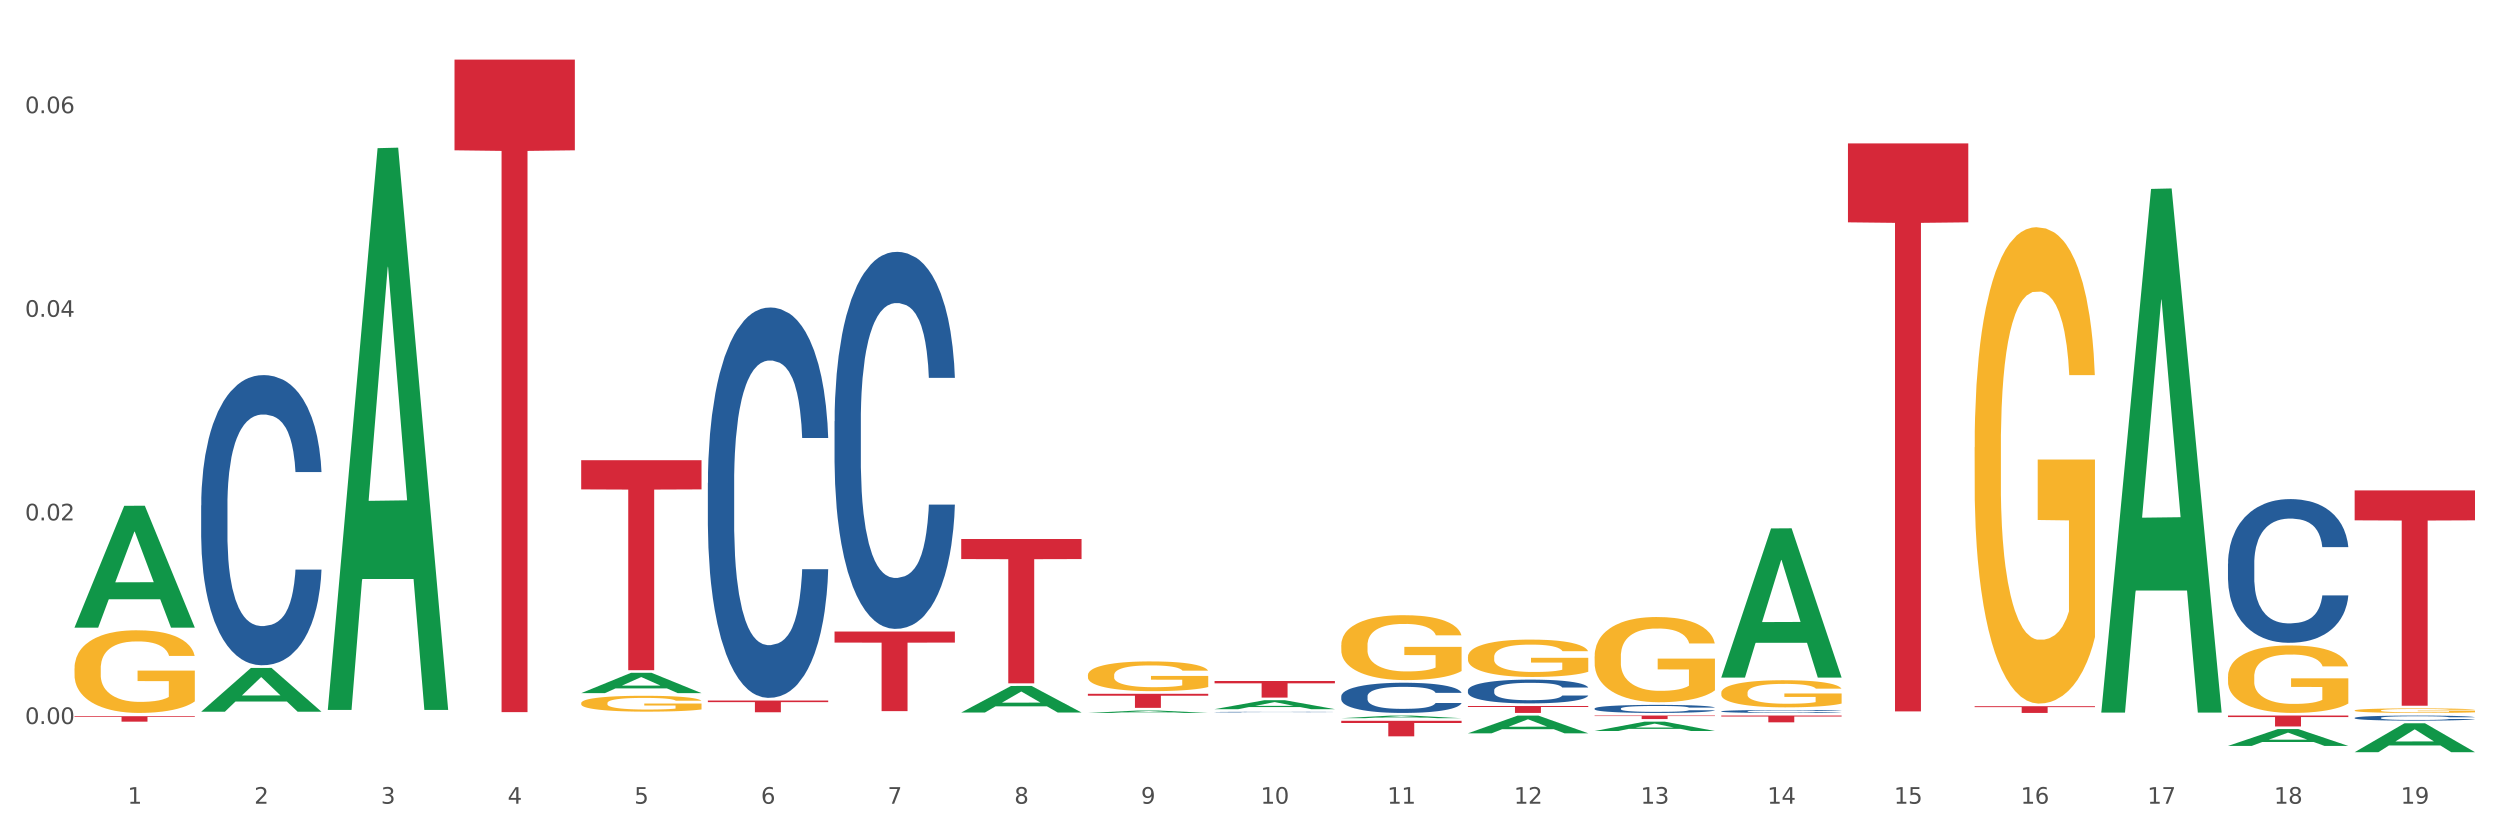 <?xml version="1.0" encoding="utf-8" standalone="no"?>
<!DOCTYPE svg PUBLIC "-//W3C//DTD SVG 1.1//EN"
  "http://www.w3.org/Graphics/SVG/1.1/DTD/svg11.dtd">
<svg xmlns:xlink="http://www.w3.org/1999/xlink" width="1080pt" height="360pt" viewBox="0 0 1080 360" xmlns="http://www.w3.org/2000/svg" version="1.1">
 <rect x="0" y="0" width="1080" height="360" fill="#333333" stroke="none"/>
 <defs>
  <style type="text/css">*{stroke-linejoin: round; stroke-linecap: butt}</style>
 </defs>
 <g id="figure_1">
  <g id="patch_1">
   <path d="M 0 360 
L 1080 360 
L 1080 0 
L 0 0 
z
" style="fill: #ffffff; stroke: #ffffff; stroke-linejoin: miter"/>
  </g>
  <g id="axes_1">
   <g id="matplotlib.axis_1">
    <g id="xtick_1">
     <g id="text_1">
      <!-- 1 -->
      <g style="fill: #4d4d4d" transform="translate(55.115 347.204) scale(0.096 -0.096)">
       <defs>
        <path id="DejaVuSans-31" d="M 794 531 
L 1825 531 
L 1825 4091 
L 703 3866 
L 703 4441 
L 1819 4666 
L 2450 4666 
L 2450 531 
L 3481 531 
L 3481 0 
L 794 0 
L 794 531 
z
" transform="scale(0.016)"/>
       </defs>
       <use xlink:href="#DejaVuSans-31"/>
      </g>
     </g>
    </g>
    <g id="xtick_2">
     <g id="text_2">
      <!-- 2 -->
      <g style="fill: #4d4d4d" transform="translate(109.839 347.204) scale(0.096 -0.096)">
       <defs>
        <path id="DejaVuSans-32" d="M 1228 531 
L 3431 531 
L 3431 0 
L 469 0 
L 469 531 
Q 828 903 1448 1529 
Q 2069 2156 2228 2338 
Q 2531 2678 2651 2914 
Q 2772 3150 2772 3378 
Q 2772 3750 2511 3984 
Q 2250 4219 1831 4219 
Q 1534 4219 1204 4116 
Q 875 4013 500 3803 
L 500 4441 
Q 881 4594 1212 4672 
Q 1544 4750 1819 4750 
Q 2544 4750 2975 4387 
Q 3406 4025 3406 3419 
Q 3406 3131 3298 2873 
Q 3191 2616 2906 2266 
Q 2828 2175 2409 1742 
Q 1991 1309 1228 531 
z
" transform="scale(0.016)"/>
       </defs>
       <use xlink:href="#DejaVuSans-32"/>
      </g>
     </g>
    </g>
    <g id="xtick_3">
     <g id="text_3">
      <!-- 3 -->
      <g style="fill: #4d4d4d" transform="translate(164.564 347.204) scale(0.096 -0.096)">
       <defs>
        <path id="DejaVuSans-33" d="M 2597 2516 
Q 3050 2419 3304 2112 
Q 3559 1806 3559 1356 
Q 3559 666 3084 287 
Q 2609 -91 1734 -91 
Q 1441 -91 1130 -33 
Q 819 25 488 141 
L 488 750 
Q 750 597 1062 519 
Q 1375 441 1716 441 
Q 2309 441 2620 675 
Q 2931 909 2931 1356 
Q 2931 1769 2642 2001 
Q 2353 2234 1838 2234 
L 1294 2234 
L 1294 2753 
L 1863 2753 
Q 2328 2753 2575 2939 
Q 2822 3125 2822 3475 
Q 2822 3834 2567 4026 
Q 2313 4219 1838 4219 
Q 1578 4219 1281 4162 
Q 984 4106 628 3988 
L 628 4550 
Q 988 4650 1302 4700 
Q 1616 4750 1894 4750 
Q 2613 4750 3031 4423 
Q 3450 4097 3450 3541 
Q 3450 3153 3228 2886 
Q 3006 2619 2597 2516 
z
" transform="scale(0.016)"/>
       </defs>
       <use xlink:href="#DejaVuSans-33"/>
      </g>
     </g>
    </g>
    <g id="xtick_4">
     <g id="text_4">
      <!-- 4 -->
      <g style="fill: #4d4d4d" transform="translate(219.288 347.204) scale(0.096 -0.096)">
       <defs>
        <path id="DejaVuSans-34" d="M 2419 4116 
L 825 1625 
L 2419 1625 
L 2419 4116 
z
M 2253 4666 
L 3047 4666 
L 3047 1625 
L 3713 1625 
L 3713 1100 
L 3047 1100 
L 3047 0 
L 2419 0 
L 2419 1100 
L 313 1100 
L 313 1709 
L 2253 4666 
z
" transform="scale(0.016)"/>
       </defs>
       <use xlink:href="#DejaVuSans-34"/>
      </g>
     </g>
    </g>
    <g id="xtick_5">
     <g id="text_5">
      <!-- 5 -->
      <g style="fill: #4d4d4d" transform="translate(274.012 347.204) scale(0.096 -0.096)">
       <defs>
        <path id="DejaVuSans-35" d="M 691 4666 
L 3169 4666 
L 3169 4134 
L 1269 4134 
L 1269 2991 
Q 1406 3038 1543 3061 
Q 1681 3084 1819 3084 
Q 2600 3084 3056 2656 
Q 3513 2228 3513 1497 
Q 3513 744 3044 326 
Q 2575 -91 1722 -91 
Q 1428 -91 1123 -41 
Q 819 9 494 109 
L 494 744 
Q 775 591 1075 516 
Q 1375 441 1709 441 
Q 2250 441 2565 725 
Q 2881 1009 2881 1497 
Q 2881 1984 2565 2268 
Q 2250 2553 1709 2553 
Q 1456 2553 1204 2497 
Q 953 2441 691 2322 
L 691 4666 
z
" transform="scale(0.016)"/>
       </defs>
       <use xlink:href="#DejaVuSans-35"/>
      </g>
     </g>
    </g>
    <g id="xtick_6">
     <g id="text_6">
      <!-- 6 -->
      <g style="fill: #4d4d4d" transform="translate(328.736 347.204) scale(0.096 -0.096)">
       <defs>
        <path id="DejaVuSans-36" d="M 2113 2584 
Q 1688 2584 1439 2293 
Q 1191 2003 1191 1497 
Q 1191 994 1439 701 
Q 1688 409 2113 409 
Q 2538 409 2786 701 
Q 3034 994 3034 1497 
Q 3034 2003 2786 2293 
Q 2538 2584 2113 2584 
z
M 3366 4563 
L 3366 3988 
Q 3128 4100 2886 4159 
Q 2644 4219 2406 4219 
Q 1781 4219 1451 3797 
Q 1122 3375 1075 2522 
Q 1259 2794 1537 2939 
Q 1816 3084 2150 3084 
Q 2853 3084 3261 2657 
Q 3669 2231 3669 1497 
Q 3669 778 3244 343 
Q 2819 -91 2113 -91 
Q 1303 -91 875 529 
Q 447 1150 447 2328 
Q 447 3434 972 4092 
Q 1497 4750 2381 4750 
Q 2619 4750 2861 4703 
Q 3103 4656 3366 4563 
z
" transform="scale(0.016)"/>
       </defs>
       <use xlink:href="#DejaVuSans-36"/>
      </g>
     </g>
    </g>
    <g id="xtick_7">
     <g id="text_7">
      <!-- 7 -->
      <g style="fill: #4d4d4d" transform="translate(383.461 347.204) scale(0.096 -0.096)">
       <defs>
        <path id="DejaVuSans-37" d="M 525 4666 
L 3525 4666 
L 3525 4397 
L 1831 0 
L 1172 0 
L 2766 4134 
L 525 4134 
L 525 4666 
z
" transform="scale(0.016)"/>
       </defs>
       <use xlink:href="#DejaVuSans-37"/>
      </g>
     </g>
    </g>
    <g id="xtick_8">
     <g id="text_8">
      <!-- 8 -->
      <g style="fill: #4d4d4d" transform="translate(438.185 347.204) scale(0.096 -0.096)">
       <defs>
        <path id="DejaVuSans-38" d="M 2034 2216 
Q 1584 2216 1326 1975 
Q 1069 1734 1069 1313 
Q 1069 891 1326 650 
Q 1584 409 2034 409 
Q 2484 409 2743 651 
Q 3003 894 3003 1313 
Q 3003 1734 2745 1975 
Q 2488 2216 2034 2216 
z
M 1403 2484 
Q 997 2584 770 2862 
Q 544 3141 544 3541 
Q 544 4100 942 4425 
Q 1341 4750 2034 4750 
Q 2731 4750 3128 4425 
Q 3525 4100 3525 3541 
Q 3525 3141 3298 2862 
Q 3072 2584 2669 2484 
Q 3125 2378 3379 2068 
Q 3634 1759 3634 1313 
Q 3634 634 3220 271 
Q 2806 -91 2034 -91 
Q 1263 -91 848 271 
Q 434 634 434 1313 
Q 434 1759 690 2068 
Q 947 2378 1403 2484 
z
M 1172 3481 
Q 1172 3119 1398 2916 
Q 1625 2713 2034 2713 
Q 2441 2713 2670 2916 
Q 2900 3119 2900 3481 
Q 2900 3844 2670 4047 
Q 2441 4250 2034 4250 
Q 1625 4250 1398 4047 
Q 1172 3844 1172 3481 
z
" transform="scale(0.016)"/>
       </defs>
       <use xlink:href="#DejaVuSans-38"/>
      </g>
     </g>
    </g>
    <g id="xtick_9">
     <g id="text_9">
      <!-- 9 -->
      <g style="fill: #4d4d4d" transform="translate(492.909 347.204) scale(0.096 -0.096)">
       <defs>
        <path id="DejaVuSans-39" d="M 703 97 
L 703 672 
Q 941 559 1184 500 
Q 1428 441 1663 441 
Q 2288 441 2617 861 
Q 2947 1281 2994 2138 
Q 2813 1869 2534 1725 
Q 2256 1581 1919 1581 
Q 1219 1581 811 2004 
Q 403 2428 403 3163 
Q 403 3881 828 4315 
Q 1253 4750 1959 4750 
Q 2769 4750 3195 4129 
Q 3622 3509 3622 2328 
Q 3622 1225 3098 567 
Q 2575 -91 1691 -91 
Q 1453 -91 1209 -44 
Q 966 3 703 97 
z
M 1959 2075 
Q 2384 2075 2632 2365 
Q 2881 2656 2881 3163 
Q 2881 3666 2632 3958 
Q 2384 4250 1959 4250 
Q 1534 4250 1286 3958 
Q 1038 3666 1038 3163 
Q 1038 2656 1286 2365 
Q 1534 2075 1959 2075 
z
" transform="scale(0.016)"/>
       </defs>
       <use xlink:href="#DejaVuSans-39"/>
      </g>
     </g>
    </g>
    <g id="xtick_10">
     <g id="text_10">
      <!-- 10 -->
      <g style="fill: #4d4d4d" transform="translate(544.58 347.204) scale(0.096 -0.096)">
       <defs>
        <path id="DejaVuSans-30" d="M 2034 4250 
Q 1547 4250 1301 3770 
Q 1056 3291 1056 2328 
Q 1056 1369 1301 889 
Q 1547 409 2034 409 
Q 2525 409 2770 889 
Q 3016 1369 3016 2328 
Q 3016 3291 2770 3770 
Q 2525 4250 2034 4250 
z
M 2034 4750 
Q 2819 4750 3233 4129 
Q 3647 3509 3647 2328 
Q 3647 1150 3233 529 
Q 2819 -91 2034 -91 
Q 1250 -91 836 529 
Q 422 1150 422 2328 
Q 422 3509 836 4129 
Q 1250 4750 2034 4750 
z
" transform="scale(0.016)"/>
       </defs>
       <use xlink:href="#DejaVuSans-31"/>
       <use xlink:href="#DejaVuSans-30" transform="translate(63.623 0)"/>
      </g>
     </g>
    </g>
    <g id="xtick_11">
     <g id="text_11">
      <!-- 11 -->
      <g style="fill: #4d4d4d" transform="translate(599.304 347.204) scale(0.096 -0.096)">
       <use xlink:href="#DejaVuSans-31"/>
       <use xlink:href="#DejaVuSans-31" transform="translate(63.623 0)"/>
      </g>
     </g>
    </g>
    <g id="xtick_12">
     <g id="text_12">
      <!-- 12 -->
      <g style="fill: #4d4d4d" transform="translate(654.028 347.204) scale(0.096 -0.096)">
       <use xlink:href="#DejaVuSans-31"/>
       <use xlink:href="#DejaVuSans-32" transform="translate(63.623 0)"/>
      </g>
     </g>
    </g>
    <g id="xtick_13">
     <g id="text_13">
      <!-- 13 -->
      <g style="fill: #4d4d4d" transform="translate(708.752 347.204) scale(0.096 -0.096)">
       <use xlink:href="#DejaVuSans-31"/>
       <use xlink:href="#DejaVuSans-33" transform="translate(63.623 0)"/>
      </g>
     </g>
    </g>
    <g id="xtick_14">
     <g id="text_14">
      <!-- 14 -->
      <g style="fill: #4d4d4d" transform="translate(763.477 347.204) scale(0.096 -0.096)">
       <use xlink:href="#DejaVuSans-31"/>
       <use xlink:href="#DejaVuSans-34" transform="translate(63.623 0)"/>
      </g>
     </g>
    </g>
    <g id="xtick_15">
     <g id="text_15">
      <!-- 15 -->
      <g style="fill: #4d4d4d" transform="translate(818.201 347.204) scale(0.096 -0.096)">
       <use xlink:href="#DejaVuSans-31"/>
       <use xlink:href="#DejaVuSans-35" transform="translate(63.623 0)"/>
      </g>
     </g>
    </g>
    <g id="xtick_16">
     <g id="text_16">
      <!-- 16 -->
      <g style="fill: #4d4d4d" transform="translate(872.925 347.204) scale(0.096 -0.096)">
       <use xlink:href="#DejaVuSans-31"/>
       <use xlink:href="#DejaVuSans-36" transform="translate(63.623 0)"/>
      </g>
     </g>
    </g>
    <g id="xtick_17">
     <g id="text_17">
      <!-- 17 -->
      <g style="fill: #4d4d4d" transform="translate(927.649 347.204) scale(0.096 -0.096)">
       <use xlink:href="#DejaVuSans-31"/>
       <use xlink:href="#DejaVuSans-37" transform="translate(63.623 0)"/>
      </g>
     </g>
    </g>
    <g id="xtick_18">
     <g id="text_18">
      <!-- 18 -->
      <g style="fill: #4d4d4d" transform="translate(982.374 347.204) scale(0.096 -0.096)">
       <use xlink:href="#DejaVuSans-31"/>
       <use xlink:href="#DejaVuSans-38" transform="translate(63.623 0)"/>
      </g>
     </g>
    </g>
    <g id="xtick_19">
     <g id="text_19">
      <!-- 19 -->
      <g style="fill: #4d4d4d" transform="translate(1037.098 347.204) scale(0.096 -0.096)">
       <use xlink:href="#DejaVuSans-31"/>
       <use xlink:href="#DejaVuSans-39" transform="translate(63.623 0)"/>
      </g>
     </g>
    </g>
    <g id="xtick_20"/>
    <g id="xtick_21"/>
    <g id="xtick_22"/>
    <g id="xtick_23"/>
    <g id="xtick_24"/>
    <g id="xtick_25"/>
    <g id="xtick_26"/>
    <g id="xtick_27"/>
    <g id="xtick_28"/>
    <g id="xtick_29"/>
    <g id="xtick_30"/>
    <g id="xtick_31"/>
    <g id="xtick_32"/>
    <g id="xtick_33"/>
    <g id="xtick_34"/>
    <g id="xtick_35"/>
    <g id="xtick_36"/>
    <g id="xtick_37"/>
   </g>
   <g id="matplotlib.axis_2">
    <g id="ytick_1">
     <g id="text_20">
      <!-- 0.00 -->
      <g style="fill: #4d4d4d" transform="translate(10.8 312.773) scale(0.096 -0.096)">
       <defs>
        <path id="DejaVuSans-2e" d="M 684 794 
L 1344 794 
L 1344 0 
L 684 0 
L 684 794 
z
" transform="scale(0.016)"/>
       </defs>
       <use xlink:href="#DejaVuSans-30"/>
       <use xlink:href="#DejaVuSans-2e" transform="translate(63.623 0)"/>
       <use xlink:href="#DejaVuSans-30" transform="translate(95.41 0)"/>
       <use xlink:href="#DejaVuSans-30" transform="translate(159.033 0)"/>
      </g>
     </g>
    </g>
    <g id="ytick_2">
     <g id="text_21">
      <!-- 0.02 -->
      <g style="fill: #4d4d4d" transform="translate(10.8 224.815) scale(0.096 -0.096)">
       <use xlink:href="#DejaVuSans-30"/>
       <use xlink:href="#DejaVuSans-2e" transform="translate(63.623 0)"/>
       <use xlink:href="#DejaVuSans-30" transform="translate(95.41 0)"/>
       <use xlink:href="#DejaVuSans-32" transform="translate(159.033 0)"/>
      </g>
     </g>
    </g>
    <g id="ytick_3">
     <g id="text_22">
      <!-- 0.04 -->
      <g style="fill: #4d4d4d" transform="translate(10.8 136.858) scale(0.096 -0.096)">
       <use xlink:href="#DejaVuSans-30"/>
       <use xlink:href="#DejaVuSans-2e" transform="translate(63.623 0)"/>
       <use xlink:href="#DejaVuSans-30" transform="translate(95.41 0)"/>
       <use xlink:href="#DejaVuSans-34" transform="translate(159.033 0)"/>
      </g>
     </g>
    </g>
    <g id="ytick_4">
     <g id="text_23">
      <!-- 0.06 -->
      <g style="fill: #4d4d4d" transform="translate(10.8 48.9) scale(0.096 -0.096)">
       <use xlink:href="#DejaVuSans-30"/>
       <use xlink:href="#DejaVuSans-2e" transform="translate(63.623 0)"/>
       <use xlink:href="#DejaVuSans-30" transform="translate(95.41 0)"/>
       <use xlink:href="#DejaVuSans-36" transform="translate(159.033 0)"/>
      </g>
     </g>
    </g>
    <g id="ytick_5"/>
    <g id="ytick_6"/>
    <g id="ytick_7"/>
   </g>
   <g id="PolyCollection_1">
    <path d="M 32.175 271.045 
L 32.229 270.996 
L 53.667 218.515 
L 62.564 218.466 
L 84.163 271.144 
L 73.873 271.144 
L 69.21 258.877 
L 47.075 258.877 
L 46.914 259.075 
L 42.412 271.144 
L 32.175 271.144 
L 32.175 271.045 
L 49.862 251.557 
L 66.423 251.507 
L 58.223 229.694 
L 58.115 229.595 
L 58.008 229.744 
L 49.808 251.507 
L 49.862 251.557 
L 32.175 271.045 
z
" clip-path="url(#p43e95361ba)" style="fill: #109648"/>
    <path d="M 688.866 283.568 
L 688.928 283.534 
L 688.928 282.324 
L 689.05 281.281 
L 689.664 278.759 
L 690.585 276.675 
L 691.26 275.565 
L 691.935 274.657 
L 692.733 273.749 
L 693.715 272.808 
L 695.495 271.429 
L 696.6 270.723 
L 697.95 269.983 
L 700.406 268.907 
L 702.186 268.302 
L 704.027 267.798 
L 707.034 267.192 
L 708.999 266.923 
L 711.086 266.722 
L 713.602 266.587 
L 715.505 266.553 
L 719.679 266.654 
L 723.239 266.957 
L 724.957 267.192 
L 727.167 267.596 
L 728.333 267.865 
L 730.236 268.403 
L 732.2 269.109 
L 733.55 269.714 
L 735.576 270.857 
L 737.11 272.001 
L 738.522 273.413 
L 739.258 274.388 
L 739.811 275.296 
L 740.302 276.338 
L 740.793 277.986 
L 729.745 277.986 
L 729.315 276.809 
L 728.64 275.7 
L 727.658 274.624 
L 726.799 273.951 
L 725.325 273.11 
L 723.975 272.572 
L 722.563 272.169 
L 720.845 271.833 
L 719.494 271.664 
L 717.592 271.53 
L 713.848 271.564 
L 711.331 271.833 
L 709.612 272.169 
L 708.508 272.472 
L 707.526 272.808 
L 706.421 273.279 
L 705.132 273.985 
L 704.211 274.624 
L 703.29 275.431 
L 702.554 276.238 
L 701.879 277.179 
L 701.326 278.188 
L 700.897 279.23 
L 700.528 280.508 
L 700.221 282.626 
L 700.221 287.233 
L 700.344 288.275 
L 700.651 289.654 
L 701.019 290.697 
L 701.633 291.941 
L 702.186 292.781 
L 703.229 293.992 
L 704.395 295.001 
L 705.316 295.639 
L 706.237 296.177 
L 707.832 296.917 
L 709.612 297.522 
L 711.147 297.892 
L 713.234 298.229 
L 714.645 298.363 
L 715.873 298.43 
L 718.881 298.43 
L 721.029 298.329 
L 723.423 298.094 
L 725.264 297.791 
L 726.799 297.422 
L 728.517 296.816 
L 729.622 296.245 
L 729.622 289.217 
L 716.119 289.183 
L 716.119 284.509 
L 740.854 284.509 
L 740.854 298.229 
L 739.811 298.935 
L 738.645 299.574 
L 737.417 300.145 
L 735.576 300.851 
L 733.366 301.524 
L 731.402 301.995 
L 729.315 302.398 
L 726.86 302.768 
L 723.668 303.104 
L 721.704 303.239 
L 719.249 303.34 
L 716.364 303.373 
L 713.848 303.306 
L 711.392 303.138 
L 708.814 302.835 
L 706.298 302.398 
L 704.395 301.961 
L 702.492 301.423 
L 700.467 300.717 
L 698.871 300.044 
L 697.643 299.439 
L 696.293 298.666 
L 694.82 297.657 
L 693.715 296.749 
L 692.733 295.808 
L 691.69 294.597 
L 690.953 293.555 
L 690.217 292.243 
L 689.787 291.268 
L 689.296 289.755 
L 688.928 287.637 
L 688.866 283.568 
z
" clip-path="url(#p43e95361ba)" style="fill: #f7b32b"/>
    <path d="M 743.591 299.275 
L 743.652 299.265 
L 743.652 298.879 
L 743.775 298.547 
L 744.388 297.744 
L 745.309 297.08 
L 745.984 296.726 
L 746.66 296.437 
L 747.457 296.148 
L 748.44 295.848 
L 750.22 295.409 
L 751.324 295.184 
L 752.675 294.948 
L 755.13 294.605 
L 756.91 294.413 
L 758.751 294.252 
L 761.759 294.059 
L 763.723 293.974 
L 765.81 293.909 
L 768.326 293.866 
L 770.229 293.856 
L 774.403 293.888 
L 777.963 293.984 
L 779.681 294.059 
L 781.891 294.188 
L 783.057 294.273 
L 784.96 294.445 
L 786.924 294.67 
L 788.275 294.863 
L 790.3 295.227 
L 791.835 295.591 
L 793.246 296.041 
L 793.983 296.351 
L 794.535 296.64 
L 795.026 296.973 
L 795.517 297.497 
L 784.469 297.497 
L 784.039 297.122 
L 783.364 296.769 
L 782.382 296.426 
L 781.523 296.212 
L 780.05 295.944 
L 778.699 295.773 
L 777.288 295.644 
L 775.569 295.537 
L 774.219 295.484 
L 772.316 295.441 
L 768.572 295.452 
L 766.055 295.537 
L 764.337 295.644 
L 763.232 295.741 
L 762.25 295.848 
L 761.145 295.998 
L 759.856 296.223 
L 758.935 296.426 
L 758.015 296.683 
L 757.278 296.94 
L 756.603 297.24 
L 756.051 297.562 
L 755.621 297.894 
L 755.253 298.301 
L 754.946 298.975 
L 754.946 300.443 
L 755.068 300.775 
L 755.375 301.214 
L 755.744 301.546 
L 756.357 301.942 
L 756.91 302.21 
L 757.953 302.596 
L 759.119 302.917 
L 760.04 303.12 
L 760.961 303.292 
L 762.557 303.527 
L 764.337 303.72 
L 765.871 303.838 
L 767.958 303.945 
L 769.37 303.988 
L 770.597 304.009 
L 773.605 304.009 
L 775.753 303.977 
L 778.147 303.902 
L 779.988 303.806 
L 781.523 303.688 
L 783.241 303.495 
L 784.346 303.313 
L 784.346 301.075 
L 770.843 301.064 
L 770.843 299.575 
L 795.579 299.575 
L 795.579 303.945 
L 794.535 304.17 
L 793.369 304.374 
L 792.141 304.556 
L 790.3 304.781 
L 788.09 304.995 
L 786.126 305.145 
L 784.039 305.273 
L 781.584 305.391 
L 778.392 305.498 
L 776.428 305.541 
L 773.973 305.573 
L 771.088 305.584 
L 768.572 305.562 
L 766.117 305.509 
L 763.539 305.412 
L 761.022 305.273 
L 759.119 305.134 
L 757.217 304.963 
L 755.191 304.738 
L 753.595 304.524 
L 752.368 304.331 
L 751.017 304.084 
L 749.544 303.763 
L 748.44 303.474 
L 747.457 303.174 
L 746.414 302.788 
L 745.677 302.456 
L 744.941 302.039 
L 744.511 301.728 
L 744.02 301.246 
L 743.652 300.571 
L 743.591 299.275 
z
" clip-path="url(#p43e95361ba)" style="fill: #f7b32b"/>
    <path d="M 962.488 292.304 
L 962.549 292.277 
L 962.549 291.318 
L 962.672 290.493 
L 963.286 288.495 
L 964.206 286.844 
L 964.881 285.965 
L 965.557 285.246 
L 966.355 284.527 
L 967.337 283.781 
L 969.117 282.689 
L 970.221 282.129 
L 971.572 281.543 
L 974.027 280.691 
L 975.807 280.212 
L 977.648 279.812 
L 980.656 279.333 
L 982.62 279.12 
L 984.707 278.96 
L 987.223 278.853 
L 989.126 278.827 
L 993.3 278.907 
L 996.86 279.146 
L 998.579 279.333 
L 1000.788 279.652 
L 1001.954 279.865 
L 1003.857 280.292 
L 1005.821 280.851 
L 1007.172 281.33 
L 1009.197 282.236 
L 1010.732 283.142 
L 1012.143 284.26 
L 1012.88 285.033 
L 1013.432 285.752 
L 1013.923 286.577 
L 1014.414 287.883 
L 1003.366 287.883 
L 1002.936 286.95 
L 1002.261 286.071 
L 1001.279 285.219 
L 1000.42 284.686 
L 998.947 284.02 
L 997.596 283.594 
L 996.185 283.275 
L 994.466 283.008 
L 993.116 282.875 
L 991.213 282.769 
L 987.469 282.795 
L 984.952 283.008 
L 983.234 283.275 
L 982.129 283.514 
L 981.147 283.781 
L 980.042 284.154 
L 978.753 284.713 
L 977.832 285.219 
L 976.912 285.858 
L 976.175 286.498 
L 975.5 287.243 
L 974.948 288.042 
L 974.518 288.868 
L 974.15 289.88 
L 973.843 291.558 
L 973.843 295.207 
L 973.966 296.033 
L 974.272 297.125 
L 974.641 297.951 
L 975.255 298.936 
L 975.807 299.602 
L 976.85 300.561 
L 978.017 301.36 
L 978.937 301.866 
L 979.858 302.292 
L 981.454 302.878 
L 983.234 303.357 
L 984.768 303.65 
L 986.855 303.917 
L 988.267 304.023 
L 989.494 304.077 
L 992.502 304.077 
L 994.65 303.997 
L 997.044 303.81 
L 998.885 303.57 
L 1000.42 303.277 
L 1002.139 302.798 
L 1003.243 302.345 
L 1003.243 296.779 
L 989.74 296.752 
L 989.74 293.05 
L 1014.476 293.05 
L 1014.476 303.917 
L 1013.432 304.476 
L 1012.266 304.982 
L 1011.038 305.435 
L 1009.197 305.994 
L 1006.987 306.527 
L 1005.023 306.9 
L 1002.936 307.219 
L 1000.481 307.512 
L 997.29 307.779 
L 995.325 307.885 
L 992.87 307.965 
L 989.985 307.992 
L 987.469 307.939 
L 985.014 307.805 
L 982.436 307.566 
L 979.919 307.219 
L 978.017 306.873 
L 976.114 306.447 
L 974.088 305.888 
L 972.492 305.355 
L 971.265 304.876 
L 969.915 304.263 
L 968.441 303.464 
L 967.337 302.745 
L 966.355 301.999 
L 965.311 301.04 
L 964.575 300.214 
L 963.838 299.176 
L 963.408 298.403 
L 962.917 297.205 
L 962.549 295.527 
L 962.488 292.304 
z
" clip-path="url(#p43e95361ba)" style="fill: #f7b32b"/>
    <path d="M 1017.212 306.928 
L 1017.273 306.926 
L 1017.273 306.861 
L 1017.396 306.805 
L 1018.01 306.67 
L 1018.931 306.558 
L 1019.606 306.498 
L 1020.281 306.45 
L 1021.079 306.401 
L 1022.061 306.35 
L 1023.841 306.276 
L 1024.946 306.238 
L 1026.296 306.199 
L 1028.751 306.141 
L 1030.531 306.108 
L 1032.373 306.081 
L 1035.38 306.049 
L 1037.344 306.034 
L 1039.431 306.023 
L 1041.948 306.016 
L 1043.85 306.014 
L 1048.024 306.02 
L 1051.584 306.036 
L 1053.303 306.049 
L 1055.512 306.07 
L 1056.679 306.085 
L 1058.581 306.114 
L 1060.546 306.152 
L 1061.896 306.184 
L 1063.921 306.246 
L 1065.456 306.307 
L 1066.868 306.383 
L 1067.604 306.435 
L 1068.157 306.484 
L 1068.648 306.54 
L 1069.139 306.628 
L 1058.09 306.628 
L 1057.661 306.565 
L 1056.986 306.506 
L 1056.004 306.448 
L 1055.144 306.412 
L 1053.671 306.367 
L 1052.321 306.338 
L 1050.909 306.316 
L 1049.19 306.298 
L 1047.84 306.289 
L 1045.937 306.282 
L 1042.193 306.283 
L 1039.677 306.298 
L 1037.958 306.316 
L 1036.853 306.332 
L 1035.871 306.35 
L 1034.766 306.376 
L 1033.477 306.413 
L 1032.557 306.448 
L 1031.636 306.491 
L 1030.899 306.534 
L 1030.224 306.585 
L 1029.672 306.639 
L 1029.242 306.695 
L 1028.874 306.764 
L 1028.567 306.878 
L 1028.567 307.125 
L 1028.69 307.181 
L 1028.997 307.255 
L 1029.365 307.311 
L 1029.979 307.378 
L 1030.531 307.423 
L 1031.575 307.488 
L 1032.741 307.542 
L 1033.662 307.577 
L 1034.582 307.605 
L 1036.178 307.645 
L 1037.958 307.678 
L 1039.493 307.698 
L 1041.579 307.716 
L 1042.991 307.723 
L 1044.219 307.726 
L 1047.226 307.726 
L 1049.375 307.721 
L 1051.768 307.708 
L 1053.61 307.692 
L 1055.144 307.672 
L 1056.863 307.64 
L 1057.968 307.609 
L 1057.968 307.232 
L 1044.464 307.23 
L 1044.464 306.979 
L 1069.2 306.979 
L 1069.2 307.716 
L 1068.157 307.753 
L 1066.99 307.788 
L 1065.763 307.819 
L 1063.921 307.856 
L 1061.712 307.893 
L 1059.748 307.918 
L 1057.661 307.939 
L 1055.206 307.959 
L 1052.014 307.977 
L 1050.05 307.985 
L 1047.595 307.99 
L 1044.71 307.992 
L 1042.193 307.988 
L 1039.738 307.979 
L 1037.16 307.963 
L 1034.644 307.939 
L 1032.741 307.916 
L 1030.838 307.887 
L 1028.813 307.849 
L 1027.217 307.813 
L 1025.989 307.781 
L 1024.639 307.739 
L 1023.166 307.685 
L 1022.061 307.636 
L 1021.079 307.586 
L 1020.035 307.521 
L 1019.299 307.465 
L 1018.562 307.394 
L 1018.133 307.342 
L 1017.642 307.26 
L 1017.273 307.147 
L 1017.212 306.928 
z
" clip-path="url(#p43e95361ba)" style="fill: #f7b32b"/>
    <path d="M 688.866 309.125 
L 740.854 309.125 
L 740.854 309.335 
L 720.404 309.337 
L 720.404 310.637 
L 709.193 310.637 
L 709.193 309.337 
L 688.866 309.335 
L 688.866 309.127 
L 688.866 309.125 
z
" clip-path="url(#p43e95361ba)" style="fill: #d62839"/>
    <path d="M 634.142 305.002 
L 686.13 305.002 
L 686.13 305.417 
L 665.68 305.42 
L 665.68 307.992 
L 654.469 307.992 
L 654.469 305.42 
L 634.142 305.417 
L 634.142 305.005 
L 634.142 305.002 
z
" clip-path="url(#p43e95361ba)" style="fill: #d62839"/>
    <path d="M 579.418 311.397 
L 631.406 311.397 
L 631.406 312.329 
L 610.956 312.336 
L 610.956 318.107 
L 599.745 318.107 
L 599.745 312.336 
L 579.418 312.329 
L 579.418 311.403 
L 579.418 311.397 
z
" clip-path="url(#p43e95361ba)" style="fill: #d62839"/>
    <path d="M 524.693 294.189 
L 576.682 294.189 
L 576.682 295.186 
L 556.231 295.192 
L 556.231 301.36 
L 545.021 301.36 
L 545.021 295.192 
L 524.693 295.186 
L 524.693 294.196 
L 524.693 294.189 
z
" clip-path="url(#p43e95361ba)" style="fill: #d62839"/>
    <path d="M 469.969 299.715 
L 521.957 299.715 
L 521.957 300.561 
L 501.507 300.567 
L 501.507 305.807 
L 490.296 305.807 
L 490.296 300.567 
L 469.969 300.561 
L 469.969 299.72 
L 469.969 299.715 
z
" clip-path="url(#p43e95361ba)" style="fill: #d62839"/>
    <path d="M 415.245 232.848 
L 467.233 232.848 
L 467.233 241.513 
L 446.783 241.571 
L 446.783 295.196 
L 435.572 295.196 
L 435.572 241.571 
L 415.245 241.513 
L 415.245 232.907 
L 415.245 232.848 
z
" clip-path="url(#p43e95361ba)" style="fill: #d62839"/>
    <path d="M 360.521 272.818 
L 412.509 272.818 
L 412.509 277.599 
L 392.058 277.631 
L 392.058 307.219 
L 380.848 307.219 
L 380.848 277.631 
L 360.521 277.599 
L 360.521 272.85 
L 360.521 272.818 
z
" clip-path="url(#p43e95361ba)" style="fill: #d62839"/>
    <path d="M 86.899 218.364 
L 86.961 218.25 
L 86.961 215.044 
L 87.145 210.694 
L 87.821 202.68 
L 88.681 196.612 
L 90.156 189.514 
L 90.955 186.538 
L 92 183.218 
L 94.151 177.837 
L 96.609 173.258 
L 98.329 170.739 
L 99.62 169.136 
L 102.508 166.274 
L 104.167 165.015 
L 105.888 163.985 
L 107.363 163.298 
L 109.821 162.496 
L 111.787 162.153 
L 114.061 162.038 
L 115.966 162.153 
L 118.485 162.611 
L 122.172 163.985 
L 123.586 164.786 
L 125.491 166.16 
L 127.457 167.992 
L 129.055 169.823 
L 130.899 172.456 
L 132.804 175.891 
L 134.647 180.241 
L 135.938 184.248 
L 136.982 188.484 
L 137.904 193.636 
L 138.58 199.245 
L 138.887 203.939 
L 127.642 203.939 
L 127.334 199.703 
L 126.72 195.124 
L 126.105 192.033 
L 125.429 189.514 
L 124.385 186.652 
L 123.463 184.821 
L 121.927 182.645 
L 120.513 181.272 
L 119.346 180.47 
L 117.932 179.783 
L 114.921 179.096 
L 112.77 179.096 
L 111.418 179.325 
L 109.759 179.898 
L 108.346 180.699 
L 106.687 182.073 
L 105.396 183.561 
L 104.106 185.507 
L 103.368 186.881 
L 102.262 189.4 
L 101.525 191.461 
L 100.542 195.01 
L 99.988 197.528 
L 99.005 204.054 
L 98.575 208.862 
L 98.391 212.182 
L 98.268 215.845 
L 98.268 233.705 
L 98.637 241.719 
L 98.944 245.153 
L 99.435 249.045 
L 100.357 254.083 
L 101.709 259.005 
L 103.122 262.554 
L 104.29 264.73 
L 105.396 266.332 
L 106.502 267.592 
L 107.854 268.737 
L 108.96 269.423 
L 110.62 270.11 
L 112.586 270.454 
L 114.122 270.454 
L 117.256 269.881 
L 118.67 269.309 
L 120.022 268.508 
L 121.497 267.248 
L 122.664 265.874 
L 123.34 264.844 
L 124.446 262.669 
L 125.307 260.379 
L 126.044 257.746 
L 126.536 255.457 
L 127.089 252.022 
L 127.519 248.13 
L 127.642 246.069 
L 138.887 246.069 
L 138.642 250.19 
L 138.211 254.197 
L 137.351 259.578 
L 136.675 262.669 
L 135.63 266.447 
L 134.524 269.652 
L 132.988 273.201 
L 131.575 275.834 
L 130.1 278.124 
L 128.502 280.185 
L 125.614 283.047 
L 124.569 283.848 
L 122.357 285.222 
L 120.636 286.023 
L 118.117 286.825 
L 115.536 287.283 
L 112.832 287.397 
L 110.435 287.168 
L 107.793 286.481 
L 106.134 285.794 
L 104.29 284.764 
L 102.139 283.161 
L 100.111 281.215 
L 98.206 278.926 
L 96.424 276.292 
L 94.765 273.316 
L 92.614 268.393 
L 91.017 263.585 
L 89.849 259.12 
L 89.05 255.342 
L 88.251 250.534 
L 87.821 247.214 
L 87.145 239.2 
L 86.899 231.759 
L 86.899 218.364 
z
" clip-path="url(#p43e95361ba)" style="fill: #255c99"/>
    <path d="M 634.142 283.766 
L 634.203 283.751 
L 634.203 283.22 
L 634.326 282.762 
L 634.94 281.656 
L 635.861 280.741 
L 636.536 280.254 
L 637.211 279.856 
L 638.009 279.457 
L 638.991 279.044 
L 640.771 278.439 
L 641.876 278.13 
L 643.226 277.805 
L 645.681 277.333 
L 647.461 277.067 
L 649.303 276.846 
L 652.31 276.58 
L 654.274 276.462 
L 656.361 276.374 
L 658.878 276.315 
L 660.781 276.3 
L 664.954 276.344 
L 668.514 276.477 
L 670.233 276.58 
L 672.443 276.758 
L 673.609 276.876 
L 675.512 277.112 
L 677.476 277.421 
L 678.826 277.687 
L 680.851 278.189 
L 682.386 278.69 
L 683.798 279.31 
L 684.534 279.738 
L 685.087 280.136 
L 685.578 280.594 
L 686.069 281.316 
L 675.02 281.316 
L 674.591 280.8 
L 673.916 280.313 
L 672.934 279.841 
L 672.074 279.546 
L 670.601 279.177 
L 669.251 278.941 
L 667.839 278.764 
L 666.121 278.616 
L 664.77 278.543 
L 662.867 278.484 
L 659.123 278.498 
L 656.607 278.616 
L 654.888 278.764 
L 653.783 278.897 
L 652.801 279.044 
L 651.696 279.251 
L 650.407 279.561 
L 649.487 279.841 
L 648.566 280.195 
L 647.83 280.549 
L 647.154 280.962 
L 646.602 281.405 
L 646.172 281.862 
L 645.804 282.423 
L 645.497 283.352 
L 645.497 285.374 
L 645.62 285.831 
L 645.927 286.436 
L 646.295 286.893 
L 646.909 287.439 
L 647.461 287.808 
L 648.505 288.339 
L 649.671 288.782 
L 650.592 289.062 
L 651.512 289.298 
L 653.108 289.623 
L 654.888 289.888 
L 656.423 290.051 
L 658.51 290.198 
L 659.921 290.257 
L 661.149 290.287 
L 664.156 290.287 
L 666.305 290.242 
L 668.698 290.139 
L 670.54 290.006 
L 672.074 289.844 
L 673.793 289.579 
L 674.898 289.328 
L 674.898 286.244 
L 661.394 286.229 
L 661.394 284.179 
L 686.13 284.179 
L 686.13 290.198 
L 685.087 290.508 
L 683.92 290.788 
L 682.693 291.039 
L 680.851 291.349 
L 678.642 291.644 
L 676.678 291.851 
L 674.591 292.028 
L 672.136 292.19 
L 668.944 292.338 
L 666.98 292.397 
L 664.525 292.441 
L 661.64 292.456 
L 659.123 292.426 
L 656.668 292.352 
L 654.09 292.22 
L 651.574 292.028 
L 649.671 291.836 
L 647.768 291.6 
L 645.743 291.29 
L 644.147 290.995 
L 642.919 290.729 
L 641.569 290.39 
L 640.096 289.947 
L 638.991 289.549 
L 638.009 289.136 
L 636.965 288.605 
L 636.229 288.147 
L 635.492 287.572 
L 635.063 287.144 
L 634.572 286.48 
L 634.203 285.551 
L 634.142 283.766 
z
" clip-path="url(#p43e95361ba)" style="fill: #f7b32b"/>
    <path d="M 305.796 208.611 
L 305.858 208.457 
L 305.858 204.145 
L 306.042 198.292 
L 306.718 187.511 
L 307.578 179.348 
L 309.053 169.799 
L 309.852 165.795 
L 310.897 161.328 
L 313.048 154.089 
L 315.506 147.929 
L 317.226 144.54 
L 318.517 142.384 
L 321.405 138.534 
L 323.064 136.839 
L 324.785 135.453 
L 326.26 134.529 
L 328.718 133.451 
L 330.684 132.989 
L 332.958 132.835 
L 334.863 132.989 
L 337.382 133.605 
L 341.07 135.453 
L 342.483 136.531 
L 344.388 138.38 
L 346.354 140.844 
L 347.952 143.308 
L 349.796 146.851 
L 351.701 151.471 
L 353.544 157.324 
L 354.835 162.714 
L 355.879 168.413 
L 356.801 175.344 
L 357.477 182.89 
L 357.784 189.205 
L 346.539 189.205 
L 346.232 183.506 
L 345.617 177.346 
L 345.002 173.187 
L 344.327 169.799 
L 343.282 165.949 
L 342.36 163.484 
L 340.824 160.558 
L 339.41 158.71 
L 338.243 157.632 
L 336.829 156.708 
L 333.818 155.784 
L 331.667 155.784 
L 330.316 156.092 
L 328.656 156.862 
L 327.243 157.94 
L 325.584 159.788 
L 324.293 161.79 
L 323.003 164.408 
L 322.265 166.257 
L 321.159 169.645 
L 320.422 172.417 
L 319.439 177.192 
L 318.886 180.58 
L 317.902 189.359 
L 317.472 195.828 
L 317.288 200.294 
L 317.165 205.223 
L 317.165 229.249 
L 317.534 240.03 
L 317.841 244.651 
L 318.332 249.888 
L 319.254 256.664 
L 320.606 263.287 
L 322.02 268.061 
L 323.187 270.988 
L 324.293 273.144 
L 325.399 274.838 
L 326.751 276.378 
L 327.857 277.302 
L 329.517 278.227 
L 331.483 278.689 
L 333.019 278.689 
L 336.153 277.919 
L 337.567 277.148 
L 338.919 276.07 
L 340.394 274.376 
L 341.561 272.528 
L 342.237 271.142 
L 343.343 268.215 
L 344.204 265.135 
L 344.941 261.593 
L 345.433 258.512 
L 345.986 253.892 
L 346.416 248.655 
L 346.539 245.883 
L 357.784 245.883 
L 357.539 251.428 
L 357.108 256.818 
L 356.248 264.057 
L 355.572 268.215 
L 354.527 273.298 
L 353.421 277.61 
L 351.885 282.385 
L 350.472 285.927 
L 348.997 289.008 
L 347.399 291.78 
L 344.511 295.63 
L 343.466 296.709 
L 341.254 298.557 
L 339.533 299.635 
L 337.014 300.713 
L 334.433 301.329 
L 331.729 301.483 
L 329.332 301.175 
L 326.69 300.251 
L 325.031 299.327 
L 323.187 297.941 
L 321.036 295.784 
L 319.008 293.166 
L 317.103 290.086 
L 315.321 286.543 
L 313.662 282.539 
L 311.511 275.916 
L 309.914 269.448 
L 308.746 263.441 
L 307.947 258.358 
L 307.148 251.89 
L 306.718 247.423 
L 306.042 236.642 
L 305.796 226.631 
L 305.796 208.611 
z
" clip-path="url(#p43e95361ba)" style="fill: #255c99"/>
    <path d="M 524.693 307.627 
L 524.755 307.627 
L 524.755 307.619 
L 524.939 307.609 
L 525.615 307.59 
L 526.476 307.576 
L 527.95 307.56 
L 528.749 307.553 
L 529.794 307.545 
L 531.945 307.533 
L 534.403 307.522 
L 536.123 307.516 
L 537.414 307.512 
L 540.302 307.506 
L 541.961 307.503 
L 543.682 307.5 
L 545.157 307.499 
L 547.615 307.497 
L 549.581 307.496 
L 551.855 307.496 
L 553.76 307.496 
L 556.28 307.497 
L 559.967 307.5 
L 561.38 307.502 
L 563.285 307.505 
L 565.252 307.51 
L 566.849 307.514 
L 568.693 307.52 
L 570.598 307.528 
L 572.441 307.538 
L 573.732 307.547 
L 574.777 307.557 
L 575.698 307.569 
L 576.374 307.582 
L 576.682 307.593 
L 565.436 307.593 
L 565.129 307.583 
L 564.514 307.573 
L 563.9 307.566 
L 563.224 307.56 
L 562.179 307.553 
L 561.257 307.549 
L 559.721 307.544 
L 558.307 307.541 
L 557.14 307.539 
L 555.727 307.537 
L 552.715 307.535 
L 550.565 307.535 
L 549.213 307.536 
L 547.553 307.537 
L 546.14 307.539 
L 544.481 307.542 
L 543.19 307.546 
L 541.9 307.55 
L 541.163 307.554 
L 540.056 307.559 
L 539.319 307.564 
L 538.336 307.573 
L 537.783 307.578 
L 536.799 307.594 
L 536.369 307.605 
L 536.185 307.613 
L 536.062 307.621 
L 536.062 307.663 
L 536.431 307.681 
L 536.738 307.689 
L 537.23 307.698 
L 538.151 307.71 
L 539.503 307.722 
L 540.917 307.73 
L 542.084 307.735 
L 543.19 307.739 
L 544.297 307.742 
L 545.648 307.744 
L 546.755 307.746 
L 548.414 307.747 
L 550.38 307.748 
L 551.917 307.748 
L 555.051 307.747 
L 556.464 307.746 
L 557.816 307.744 
L 559.291 307.741 
L 560.458 307.738 
L 561.134 307.735 
L 562.24 307.73 
L 563.101 307.725 
L 563.838 307.719 
L 564.33 307.713 
L 564.883 307.705 
L 565.313 307.696 
L 565.436 307.691 
L 576.682 307.691 
L 576.436 307.701 
L 576.006 307.71 
L 575.145 307.723 
L 574.469 307.73 
L 573.425 307.739 
L 572.318 307.746 
L 570.782 307.755 
L 569.369 307.761 
L 567.894 307.766 
L 566.296 307.771 
L 563.408 307.778 
L 562.363 307.779 
L 560.151 307.783 
L 558.43 307.784 
L 555.911 307.786 
L 553.33 307.787 
L 550.626 307.788 
L 548.229 307.787 
L 545.587 307.786 
L 543.928 307.784 
L 542.084 307.782 
L 539.933 307.778 
L 537.906 307.773 
L 536.001 307.768 
L 534.218 307.762 
L 532.559 307.755 
L 530.408 307.743 
L 528.811 307.732 
L 527.643 307.722 
L 526.844 307.713 
L 526.045 307.702 
L 525.615 307.694 
L 524.939 307.675 
L 524.693 307.658 
L 524.693 307.627 
z
" clip-path="url(#p43e95361ba)" style="fill: #255c99"/>
    <path d="M 579.418 300.806 
L 579.479 300.794 
L 579.479 300.461 
L 579.664 300.008 
L 580.34 299.174 
L 581.2 298.542 
L 582.675 297.803 
L 583.474 297.493 
L 584.518 297.148 
L 586.669 296.588 
L 589.127 296.111 
L 590.848 295.849 
L 592.138 295.682 
L 595.026 295.384 
L 596.686 295.253 
L 598.406 295.146 
L 599.881 295.074 
L 602.339 294.991 
L 604.306 294.955 
L 606.579 294.943 
L 608.484 294.955 
L 611.004 295.003 
L 614.691 295.146 
L 616.104 295.229 
L 618.009 295.372 
L 619.976 295.563 
L 621.574 295.754 
L 623.417 296.028 
L 625.322 296.385 
L 627.166 296.838 
L 628.456 297.255 
L 629.501 297.696 
L 630.423 298.232 
L 631.099 298.816 
L 631.406 299.305 
L 620.16 299.305 
L 619.853 298.864 
L 619.238 298.387 
L 618.624 298.065 
L 617.948 297.803 
L 616.903 297.505 
L 615.981 297.315 
L 614.445 297.088 
L 613.032 296.945 
L 611.864 296.862 
L 610.451 296.79 
L 607.44 296.719 
L 605.289 296.719 
L 603.937 296.743 
L 602.278 296.802 
L 600.864 296.886 
L 599.205 297.029 
L 597.915 297.184 
L 596.624 297.386 
L 595.887 297.529 
L 594.781 297.791 
L 594.043 298.006 
L 593.06 298.375 
L 592.507 298.637 
L 591.524 299.317 
L 591.094 299.817 
L 590.909 300.163 
L 590.786 300.544 
L 590.786 302.403 
L 591.155 303.237 
L 591.462 303.595 
L 591.954 304 
L 592.876 304.524 
L 594.228 305.037 
L 595.641 305.406 
L 596.809 305.632 
L 597.915 305.799 
L 599.021 305.93 
L 600.373 306.049 
L 601.479 306.121 
L 603.138 306.192 
L 605.105 306.228 
L 606.641 306.228 
L 609.775 306.169 
L 611.188 306.109 
L 612.54 306.026 
L 614.015 305.895 
L 615.183 305.752 
L 615.859 305.644 
L 616.965 305.418 
L 617.825 305.18 
L 618.562 304.905 
L 619.054 304.667 
L 619.607 304.31 
L 620.037 303.905 
L 620.16 303.69 
L 631.406 303.69 
L 631.16 304.119 
L 630.73 304.536 
L 629.87 305.096 
L 629.194 305.418 
L 628.149 305.811 
L 627.043 306.145 
L 625.506 306.514 
L 624.093 306.788 
L 622.618 307.027 
L 621.02 307.241 
L 618.132 307.539 
L 617.088 307.622 
L 614.875 307.765 
L 613.155 307.849 
L 610.635 307.932 
L 608.054 307.98 
L 605.35 307.992 
L 602.954 307.968 
L 600.311 307.897 
L 598.652 307.825 
L 596.809 307.718 
L 594.658 307.551 
L 592.63 307.348 
L 590.725 307.11 
L 588.943 306.836 
L 587.284 306.526 
L 585.133 306.014 
L 583.535 305.513 
L 582.367 305.048 
L 581.569 304.655 
L 580.77 304.155 
L 580.34 303.809 
L 579.664 302.975 
L 579.418 302.2 
L 579.418 300.806 
z
" clip-path="url(#p43e95361ba)" style="fill: #255c99"/>
    <path d="M 634.142 298.208 
L 634.203 298.198 
L 634.203 297.935 
L 634.388 297.579 
L 635.064 296.922 
L 635.924 296.424 
L 637.399 295.842 
L 638.198 295.598 
L 639.243 295.326 
L 641.393 294.885 
L 643.851 294.509 
L 645.572 294.302 
L 646.863 294.171 
L 649.751 293.936 
L 651.41 293.833 
L 653.131 293.749 
L 654.605 293.692 
L 657.063 293.627 
L 659.03 293.598 
L 661.304 293.589 
L 663.209 293.598 
L 665.728 293.636 
L 669.415 293.749 
L 670.829 293.814 
L 672.734 293.927 
L 674.7 294.077 
L 676.298 294.227 
L 678.141 294.443 
L 680.046 294.725 
L 681.89 295.082 
L 683.18 295.41 
L 684.225 295.758 
L 685.147 296.18 
L 685.823 296.64 
L 686.13 297.025 
L 674.884 297.025 
L 674.577 296.678 
L 673.963 296.302 
L 673.348 296.049 
L 672.672 295.842 
L 671.628 295.607 
L 670.706 295.457 
L 669.169 295.279 
L 667.756 295.166 
L 666.588 295.1 
L 665.175 295.044 
L 662.164 294.988 
L 660.013 294.988 
L 658.661 295.007 
L 657.002 295.053 
L 655.589 295.119 
L 653.929 295.232 
L 652.639 295.354 
L 651.348 295.513 
L 650.611 295.626 
L 649.505 295.833 
L 648.768 296.002 
L 647.784 296.293 
L 647.231 296.499 
L 646.248 297.034 
L 645.818 297.429 
L 645.633 297.701 
L 645.511 298.001 
L 645.511 299.466 
L 645.879 300.123 
L 646.187 300.404 
L 646.678 300.724 
L 647.6 301.137 
L 648.952 301.54 
L 650.365 301.831 
L 651.533 302.01 
L 652.639 302.141 
L 653.745 302.244 
L 655.097 302.338 
L 656.203 302.395 
L 657.862 302.451 
L 659.829 302.479 
L 661.365 302.479 
L 664.499 302.432 
L 665.913 302.385 
L 667.264 302.319 
L 668.739 302.216 
L 669.907 302.104 
L 670.583 302.019 
L 671.689 301.841 
L 672.549 301.653 
L 673.287 301.437 
L 673.778 301.249 
L 674.331 300.968 
L 674.762 300.648 
L 674.884 300.479 
L 686.13 300.479 
L 685.884 300.817 
L 685.454 301.146 
L 684.594 301.587 
L 683.918 301.841 
L 682.873 302.15 
L 681.767 302.413 
L 680.231 302.704 
L 678.817 302.92 
L 677.342 303.108 
L 675.745 303.277 
L 672.857 303.512 
L 671.812 303.577 
L 669.6 303.69 
L 667.879 303.756 
L 665.359 303.821 
L 662.778 303.859 
L 660.075 303.868 
L 657.678 303.85 
L 655.036 303.793 
L 653.376 303.737 
L 651.533 303.652 
L 649.382 303.521 
L 647.354 303.361 
L 645.449 303.174 
L 643.667 302.958 
L 642.008 302.714 
L 639.857 302.31 
L 638.259 301.916 
L 637.092 301.55 
L 636.293 301.24 
L 635.494 300.846 
L 635.064 300.573 
L 634.388 299.916 
L 634.142 299.306 
L 634.142 298.208 
z
" clip-path="url(#p43e95361ba)" style="fill: #255c99"/>
    <path d="M 688.866 306.073 
L 688.928 306.07 
L 688.928 305.98 
L 689.112 305.859 
L 689.788 305.637 
L 690.648 305.468 
L 692.123 305.271 
L 692.922 305.188 
L 693.967 305.096 
L 696.118 304.946 
L 698.576 304.819 
L 700.296 304.749 
L 701.587 304.704 
L 704.475 304.625 
L 706.134 304.59 
L 707.855 304.561 
L 709.33 304.542 
L 711.788 304.52 
L 713.754 304.51 
L 716.028 304.507 
L 717.933 304.51 
L 720.452 304.523 
L 724.14 304.561 
L 725.553 304.583 
L 727.458 304.621 
L 729.424 304.672 
L 731.022 304.723 
L 732.866 304.796 
L 734.771 304.892 
L 736.614 305.013 
L 737.905 305.124 
L 738.949 305.242 
L 739.871 305.385 
L 740.547 305.541 
L 740.854 305.672 
L 729.609 305.672 
L 729.301 305.554 
L 728.687 305.427 
L 728.072 305.341 
L 727.396 305.271 
L 726.352 305.191 
L 725.43 305.14 
L 723.894 305.08 
L 722.48 305.041 
L 721.313 305.019 
L 719.899 305 
L 716.888 304.981 
L 714.737 304.981 
L 713.385 304.987 
L 711.726 305.003 
L 710.313 305.026 
L 708.654 305.064 
L 707.363 305.105 
L 706.073 305.159 
L 705.335 305.197 
L 704.229 305.267 
L 703.492 305.325 
L 702.509 305.423 
L 701.955 305.493 
L 700.972 305.675 
L 700.542 305.809 
L 700.358 305.901 
L 700.235 306.003 
L 700.235 306.499 
L 700.604 306.722 
L 700.911 306.817 
L 701.402 306.926 
L 702.324 307.066 
L 703.676 307.203 
L 705.09 307.301 
L 706.257 307.362 
L 707.363 307.406 
L 708.469 307.441 
L 709.821 307.473 
L 710.927 307.492 
L 712.587 307.511 
L 714.553 307.521 
L 716.089 307.521 
L 719.223 307.505 
L 720.637 307.489 
L 721.989 307.467 
L 723.464 307.432 
L 724.631 307.394 
L 725.307 307.365 
L 726.413 307.304 
L 727.274 307.241 
L 728.011 307.168 
L 728.503 307.104 
L 729.056 307.008 
L 729.486 306.9 
L 729.609 306.843 
L 740.854 306.843 
L 740.609 306.957 
L 740.178 307.069 
L 739.318 307.218 
L 738.642 307.304 
L 737.597 307.409 
L 736.491 307.499 
L 734.955 307.597 
L 733.542 307.67 
L 732.067 307.734 
L 730.469 307.791 
L 727.581 307.871 
L 726.536 307.893 
L 724.324 307.931 
L 722.603 307.954 
L 720.084 307.976 
L 717.503 307.989 
L 714.799 307.992 
L 712.402 307.986 
L 709.76 307.966 
L 708.101 307.947 
L 706.257 307.919 
L 704.106 307.874 
L 702.078 307.82 
L 700.173 307.756 
L 698.391 307.683 
L 696.732 307.6 
L 694.581 307.464 
L 692.984 307.33 
L 691.816 307.206 
L 691.017 307.101 
L 690.218 306.967 
L 689.788 306.875 
L 689.112 306.652 
L 688.866 306.445 
L 688.866 306.073 
z
" clip-path="url(#p43e95361ba)" style="fill: #255c99"/>
    <path d="M 743.591 307.29 
L 743.652 307.289 
L 743.652 307.256 
L 743.836 307.212 
L 744.512 307.131 
L 745.373 307.069 
L 746.848 306.997 
L 747.646 306.966 
L 748.691 306.933 
L 750.842 306.878 
L 753.3 306.831 
L 755.021 306.806 
L 756.311 306.789 
L 759.199 306.76 
L 760.858 306.748 
L 762.579 306.737 
L 764.054 306.73 
L 766.512 306.722 
L 768.478 306.718 
L 770.752 306.717 
L 772.657 306.718 
L 775.177 306.723 
L 778.864 306.737 
L 780.277 306.745 
L 782.182 306.759 
L 784.149 306.778 
L 785.746 306.796 
L 787.59 306.823 
L 789.495 306.858 
L 791.338 306.902 
L 792.629 306.943 
L 793.674 306.986 
L 794.595 307.039 
L 795.271 307.096 
L 795.579 307.143 
L 784.333 307.143 
L 784.026 307.1 
L 783.411 307.054 
L 782.797 307.022 
L 782.121 306.997 
L 781.076 306.968 
L 780.154 306.949 
L 778.618 306.927 
L 777.205 306.913 
L 776.037 306.905 
L 774.624 306.898 
L 771.613 306.891 
L 769.462 306.891 
L 768.11 306.893 
L 766.451 306.899 
L 765.037 306.907 
L 763.378 306.921 
L 762.088 306.936 
L 760.797 306.956 
L 760.06 306.97 
L 758.953 306.996 
L 758.216 307.016 
L 757.233 307.053 
L 756.68 307.078 
L 755.697 307.145 
L 755.266 307.193 
L 755.082 307.227 
L 754.959 307.264 
L 754.959 307.446 
L 755.328 307.527 
L 755.635 307.562 
L 756.127 307.602 
L 757.048 307.653 
L 758.4 307.703 
L 759.814 307.739 
L 760.981 307.761 
L 762.088 307.778 
L 763.194 307.791 
L 764.546 307.802 
L 765.652 307.809 
L 767.311 307.816 
L 769.277 307.82 
L 770.814 307.82 
L 773.948 307.814 
L 775.361 307.808 
L 776.713 307.8 
L 778.188 307.787 
L 779.355 307.773 
L 780.031 307.763 
L 781.138 307.74 
L 781.998 307.717 
L 782.735 307.69 
L 783.227 307.667 
L 783.78 307.632 
L 784.21 307.593 
L 784.333 307.572 
L 795.579 307.572 
L 795.333 307.614 
L 794.903 307.654 
L 794.042 307.709 
L 793.366 307.74 
L 792.322 307.779 
L 791.216 307.811 
L 789.679 307.848 
L 788.266 307.874 
L 786.791 307.898 
L 785.193 307.919 
L 782.305 307.948 
L 781.26 307.956 
L 779.048 307.97 
L 777.327 307.978 
L 774.808 307.986 
L 772.227 307.991 
L 769.523 307.992 
L 767.127 307.99 
L 764.484 307.983 
L 762.825 307.976 
L 760.981 307.965 
L 758.831 307.949 
L 756.803 307.929 
L 754.898 307.906 
L 753.116 307.879 
L 751.456 307.849 
L 749.306 307.799 
L 747.708 307.75 
L 746.54 307.704 
L 745.741 307.666 
L 744.943 307.617 
L 744.512 307.583 
L 743.836 307.502 
L 743.591 307.426 
L 743.591 307.29 
z
" clip-path="url(#p43e95361ba)" style="fill: #255c99"/>
    <path d="M 962.488 243.5 
L 962.549 243.443 
L 962.549 241.855 
L 962.733 239.7 
L 963.409 235.731 
L 964.27 232.725 
L 965.745 229.21 
L 966.543 227.735 
L 967.588 226.091 
L 969.739 223.426 
L 972.197 221.157 
L 973.918 219.91 
L 975.208 219.116 
L 978.096 217.698 
L 979.756 217.075 
L 981.476 216.564 
L 982.951 216.224 
L 985.409 215.827 
L 987.376 215.657 
L 989.649 215.6 
L 991.554 215.657 
L 994.074 215.884 
L 997.761 216.564 
L 999.174 216.961 
L 1001.079 217.642 
L 1003.046 218.549 
L 1004.643 219.456 
L 1006.487 220.76 
L 1008.392 222.462 
L 1010.236 224.616 
L 1011.526 226.601 
L 1012.571 228.699 
L 1013.492 231.251 
L 1014.168 234.03 
L 1014.476 236.355 
L 1003.23 236.355 
L 1002.923 234.256 
L 1002.308 231.988 
L 1001.694 230.457 
L 1001.018 229.21 
L 999.973 227.792 
L 999.051 226.885 
L 997.515 225.807 
L 996.102 225.127 
L 994.934 224.73 
L 993.521 224.39 
L 990.51 224.049 
L 988.359 224.049 
L 987.007 224.163 
L 985.348 224.446 
L 983.934 224.843 
L 982.275 225.524 
L 980.985 226.261 
L 979.694 227.225 
L 978.957 227.905 
L 977.851 229.153 
L 977.113 230.174 
L 976.13 231.931 
L 975.577 233.179 
L 974.594 236.411 
L 974.163 238.793 
L 973.979 240.437 
L 973.856 242.252 
L 973.856 251.098 
L 974.225 255.068 
L 974.532 256.769 
L 975.024 258.697 
L 975.946 261.192 
L 977.298 263.63 
L 978.711 265.388 
L 979.878 266.465 
L 980.985 267.259 
L 982.091 267.883 
L 983.443 268.45 
L 984.549 268.79 
L 986.208 269.131 
L 988.174 269.301 
L 989.711 269.301 
L 992.845 269.017 
L 994.258 268.734 
L 995.61 268.337 
L 997.085 267.713 
L 998.253 267.032 
L 998.928 266.522 
L 1000.035 265.445 
L 1000.895 264.311 
L 1001.632 263.006 
L 1002.124 261.872 
L 1002.677 260.171 
L 1003.107 258.243 
L 1003.23 257.222 
L 1014.476 257.222 
L 1014.23 259.264 
L 1013.8 261.248 
L 1012.939 263.914 
L 1012.263 265.445 
L 1011.219 267.316 
L 1010.113 268.904 
L 1008.576 270.662 
L 1007.163 271.966 
L 1005.688 273.1 
L 1004.09 274.121 
L 1001.202 275.538 
L 1000.158 275.935 
L 997.945 276.616 
L 996.225 277.013 
L 993.705 277.41 
L 991.124 277.637 
L 988.42 277.693 
L 986.024 277.58 
L 983.381 277.24 
L 981.722 276.899 
L 979.878 276.389 
L 977.728 275.595 
L 975.7 274.631 
L 973.795 273.497 
L 972.013 272.193 
L 970.353 270.718 
L 968.203 268.28 
L 966.605 265.898 
L 965.437 263.687 
L 964.638 261.816 
L 963.84 259.434 
L 963.409 257.789 
L 962.733 253.82 
L 962.488 250.134 
L 962.488 243.5 
z
" clip-path="url(#p43e95361ba)" style="fill: #255c99"/>
    <path d="M 1017.212 310.112 
L 1017.273 310.11 
L 1017.273 310.054 
L 1017.458 309.978 
L 1018.134 309.837 
L 1018.994 309.731 
L 1020.469 309.607 
L 1021.268 309.554 
L 1022.312 309.496 
L 1024.463 309.402 
L 1026.921 309.322 
L 1028.642 309.278 
L 1029.932 309.25 
L 1032.821 309.2 
L 1034.48 309.177 
L 1036.2 309.159 
L 1037.675 309.147 
L 1040.133 309.133 
L 1042.1 309.127 
L 1044.374 309.125 
L 1046.279 309.127 
L 1048.798 309.135 
L 1052.485 309.159 
L 1053.899 309.173 
L 1055.804 309.198 
L 1057.77 309.23 
L 1059.368 309.262 
L 1061.211 309.308 
L 1063.116 309.368 
L 1064.96 309.444 
L 1066.25 309.514 
L 1067.295 309.589 
L 1068.217 309.679 
L 1068.893 309.777 
L 1069.2 309.859 
L 1057.954 309.859 
L 1057.647 309.785 
L 1057.033 309.705 
L 1056.418 309.651 
L 1055.742 309.607 
L 1054.697 309.556 
L 1053.776 309.524 
L 1052.239 309.486 
L 1050.826 309.462 
L 1049.658 309.448 
L 1048.245 309.436 
L 1045.234 309.424 
L 1043.083 309.424 
L 1041.731 309.428 
L 1040.072 309.438 
L 1038.659 309.452 
L 1036.999 309.476 
L 1035.709 309.502 
L 1034.418 309.536 
L 1033.681 309.561 
L 1032.575 309.605 
L 1031.837 309.641 
L 1030.854 309.703 
L 1030.301 309.747 
L 1029.318 309.861 
L 1028.888 309.946 
L 1028.703 310.004 
L 1028.58 310.068 
L 1028.58 310.381 
L 1028.949 310.521 
L 1029.256 310.581 
L 1029.748 310.649 
L 1030.67 310.738 
L 1032.022 310.824 
L 1033.435 310.886 
L 1034.603 310.924 
L 1035.709 310.952 
L 1036.815 310.974 
L 1038.167 310.994 
L 1039.273 311.006 
L 1040.932 311.018 
L 1042.899 311.024 
L 1044.435 311.024 
L 1047.569 311.014 
L 1048.982 311.004 
L 1050.334 310.99 
L 1051.809 310.968 
L 1052.977 310.944 
L 1053.653 310.926 
L 1054.759 310.888 
L 1055.619 310.848 
L 1056.357 310.802 
L 1056.848 310.762 
L 1057.401 310.702 
L 1057.831 310.633 
L 1057.954 310.597 
L 1069.2 310.597 
L 1068.954 310.67 
L 1068.524 310.74 
L 1067.664 310.834 
L 1066.988 310.888 
L 1065.943 310.954 
L 1064.837 311.01 
L 1063.301 311.073 
L 1061.887 311.119 
L 1060.412 311.159 
L 1058.815 311.195 
L 1055.926 311.245 
L 1054.882 311.259 
L 1052.67 311.283 
L 1050.949 311.297 
L 1048.429 311.311 
L 1045.848 311.319 
L 1043.145 311.321 
L 1040.748 311.317 
L 1038.105 311.305 
L 1036.446 311.293 
L 1034.603 311.275 
L 1032.452 311.247 
L 1030.424 311.213 
L 1028.519 311.173 
L 1026.737 311.127 
L 1025.078 311.075 
L 1022.927 310.988 
L 1021.329 310.904 
L 1020.162 310.826 
L 1019.363 310.76 
L 1018.564 310.676 
L 1018.134 310.617 
L 1017.458 310.477 
L 1017.212 310.347 
L 1017.212 310.112 
z
" clip-path="url(#p43e95361ba)" style="fill: #255c99"/>
    <path d="M 32.175 309.394 
L 84.163 309.394 
L 84.163 309.725 
L 63.713 309.727 
L 63.713 311.772 
L 52.502 311.772 
L 52.502 309.727 
L 32.175 309.725 
L 32.175 309.397 
L 32.175 309.394 
z
" clip-path="url(#p43e95361ba)" style="fill: #d62839"/>
    <path d="M 196.348 25.759 
L 248.336 25.759 
L 248.336 64.932 
L 227.886 65.197 
L 227.886 307.644 
L 216.675 307.644 
L 216.675 65.197 
L 196.348 64.932 
L 196.348 26.024 
L 196.348 25.759 
z
" clip-path="url(#p43e95361ba)" style="fill: #d62839"/>
    <path d="M 251.072 198.813 
L 303.06 198.813 
L 303.06 211.419 
L 282.61 211.504 
L 282.61 289.52 
L 271.399 289.52 
L 271.399 211.504 
L 251.072 211.419 
L 251.072 198.899 
L 251.072 198.813 
z
" clip-path="url(#p43e95361ba)" style="fill: #d62839"/>
    <path d="M 305.796 302.616 
L 357.784 302.616 
L 357.784 303.324 
L 337.334 303.329 
L 337.334 307.708 
L 326.123 307.708 
L 326.123 303.329 
L 305.796 303.324 
L 305.796 302.621 
L 305.796 302.616 
z
" clip-path="url(#p43e95361ba)" style="fill: #d62839"/>
    <path d="M 32.175 288.781 
L 32.236 288.749 
L 32.236 287.574 
L 32.359 286.563 
L 32.973 284.117 
L 33.894 282.095 
L 34.569 281.019 
L 35.244 280.138 
L 36.042 279.257 
L 37.024 278.344 
L 38.804 277.007 
L 39.909 276.322 
L 41.259 275.604 
L 43.714 274.561 
L 45.494 273.974 
L 47.336 273.484 
L 50.343 272.897 
L 52.307 272.636 
L 54.394 272.441 
L 56.911 272.31 
L 58.814 272.278 
L 62.987 272.376 
L 66.547 272.669 
L 68.266 272.897 
L 70.476 273.289 
L 71.642 273.55 
L 73.544 274.072 
L 75.509 274.756 
L 76.859 275.344 
L 78.884 276.452 
L 80.419 277.561 
L 81.831 278.931 
L 82.567 279.877 
L 83.12 280.758 
L 83.611 281.769 
L 84.102 283.367 
L 73.053 283.367 
L 72.624 282.225 
L 71.949 281.149 
L 70.967 280.105 
L 70.107 279.453 
L 68.634 278.638 
L 67.284 278.116 
L 65.872 277.724 
L 64.153 277.398 
L 62.803 277.235 
L 60.9 277.105 
L 57.156 277.137 
L 54.64 277.398 
L 52.921 277.724 
L 51.816 278.018 
L 50.834 278.344 
L 49.729 278.801 
L 48.44 279.486 
L 47.52 280.105 
L 46.599 280.888 
L 45.863 281.671 
L 45.187 282.584 
L 44.635 283.563 
L 44.205 284.574 
L 43.837 285.813 
L 43.53 287.868 
L 43.53 292.336 
L 43.653 293.347 
L 43.96 294.685 
L 44.328 295.696 
L 44.942 296.903 
L 45.494 297.718 
L 46.538 298.892 
L 47.704 299.871 
L 48.625 300.49 
L 49.545 301.012 
L 51.141 301.73 
L 52.921 302.317 
L 54.456 302.676 
L 56.542 303.002 
L 57.954 303.132 
L 59.182 303.197 
L 62.189 303.197 
L 64.338 303.1 
L 66.731 302.871 
L 68.573 302.578 
L 70.107 302.219 
L 71.826 301.632 
L 72.931 301.077 
L 72.931 294.261 
L 59.427 294.228 
L 59.427 289.694 
L 84.163 289.694 
L 84.163 303.002 
L 83.12 303.687 
L 81.953 304.306 
L 80.726 304.861 
L 78.884 305.546 
L 76.675 306.198 
L 74.711 306.655 
L 72.624 307.046 
L 70.169 307.405 
L 66.977 307.731 
L 65.013 307.861 
L 62.558 307.959 
L 59.673 307.992 
L 57.156 307.927 
L 54.701 307.764 
L 52.123 307.47 
L 49.607 307.046 
L 47.704 306.622 
L 45.801 306.1 
L 43.776 305.415 
L 42.18 304.763 
L 40.952 304.176 
L 39.602 303.426 
L 38.129 302.447 
L 37.024 301.567 
L 36.042 300.653 
L 34.998 299.479 
L 34.262 298.468 
L 33.525 297.196 
L 33.096 296.25 
L 32.605 294.783 
L 32.236 292.728 
L 32.175 288.781 
z
" clip-path="url(#p43e95361ba)" style="fill: #f7b32b"/>
    <path d="M 360.521 181.985 
L 360.582 181.836 
L 360.582 177.671 
L 360.766 172.018 
L 361.442 161.605 
L 362.303 153.721 
L 363.778 144.498 
L 364.576 140.63 
L 365.621 136.316 
L 367.772 129.325 
L 370.23 123.375 
L 371.951 120.102 
L 373.241 118.019 
L 376.129 114.3 
L 377.789 112.664 
L 379.509 111.325 
L 380.984 110.433 
L 383.442 109.391 
L 385.409 108.945 
L 387.682 108.796 
L 389.587 108.945 
L 392.107 109.54 
L 395.794 111.325 
L 397.207 112.367 
L 399.112 114.152 
L 401.079 116.532 
L 402.676 118.912 
L 404.52 122.333 
L 406.425 126.796 
L 408.269 132.449 
L 409.559 137.655 
L 410.604 143.159 
L 411.525 149.853 
L 412.201 157.142 
L 412.509 163.241 
L 401.263 163.241 
L 400.956 157.737 
L 400.341 151.787 
L 399.727 147.771 
L 399.051 144.498 
L 398.006 140.779 
L 397.084 138.399 
L 395.548 135.573 
L 394.135 133.787 
L 392.967 132.746 
L 391.554 131.854 
L 388.543 130.961 
L 386.392 130.961 
L 385.04 131.259 
L 383.381 132.002 
L 381.967 133.044 
L 380.308 134.829 
L 379.018 136.763 
L 377.727 139.291 
L 376.99 141.077 
L 375.884 144.349 
L 375.146 147.027 
L 374.163 151.638 
L 373.61 154.911 
L 372.627 163.39 
L 372.196 169.638 
L 372.012 173.952 
L 371.889 178.712 
L 371.889 201.918 
L 372.258 212.331 
L 372.565 216.794 
L 373.057 221.851 
L 373.979 228.397 
L 375.33 234.793 
L 376.744 239.404 
L 377.911 242.231 
L 379.018 244.313 
L 380.124 245.95 
L 381.476 247.437 
L 382.582 248.33 
L 384.241 249.222 
L 386.207 249.669 
L 387.744 249.669 
L 390.878 248.925 
L 392.291 248.181 
L 393.643 247.14 
L 395.118 245.503 
L 396.285 243.718 
L 396.961 242.38 
L 398.068 239.553 
L 398.928 236.578 
L 399.665 233.157 
L 400.157 230.182 
L 400.71 225.719 
L 401.14 220.661 
L 401.263 217.984 
L 412.509 217.984 
L 412.263 223.339 
L 411.833 228.545 
L 410.972 235.537 
L 410.296 239.553 
L 409.252 244.462 
L 408.146 248.627 
L 406.609 253.239 
L 405.196 256.66 
L 403.721 259.635 
L 402.123 262.313 
L 399.235 266.032 
L 398.19 267.073 
L 395.978 268.858 
L 394.258 269.9 
L 391.738 270.941 
L 389.157 271.536 
L 386.453 271.685 
L 384.057 271.387 
L 381.414 270.495 
L 379.755 269.602 
L 377.911 268.263 
L 375.761 266.181 
L 373.733 263.652 
L 371.828 260.677 
L 370.046 257.255 
L 368.386 253.388 
L 366.236 246.991 
L 364.638 240.743 
L 363.47 234.942 
L 362.671 230.033 
L 361.873 223.785 
L 361.442 219.471 
L 360.766 209.058 
L 360.521 199.389 
L 360.521 181.985 
z
" clip-path="url(#p43e95361ba)" style="fill: #255c99"/>
    <path d="M 579.418 278.721 
L 579.479 278.695 
L 579.479 277.773 
L 579.602 276.979 
L 580.216 275.058 
L 581.136 273.469 
L 581.812 272.624 
L 582.487 271.932 
L 583.285 271.241 
L 584.267 270.523 
L 586.047 269.473 
L 587.152 268.935 
L 588.502 268.372 
L 590.957 267.552 
L 592.737 267.091 
L 594.578 266.706 
L 597.586 266.245 
L 599.55 266.04 
L 601.637 265.887 
L 604.154 265.784 
L 606.056 265.759 
L 610.23 265.835 
L 613.79 266.066 
L 615.509 266.245 
L 617.718 266.553 
L 618.884 266.758 
L 620.787 267.168 
L 622.751 267.706 
L 624.102 268.167 
L 626.127 269.038 
L 627.662 269.909 
L 629.073 270.985 
L 629.81 271.727 
L 630.362 272.419 
L 630.853 273.213 
L 631.344 274.469 
L 620.296 274.469 
L 619.867 273.572 
L 619.191 272.727 
L 618.209 271.907 
L 617.35 271.394 
L 615.877 270.754 
L 614.527 270.344 
L 613.115 270.037 
L 611.396 269.781 
L 610.046 269.652 
L 608.143 269.55 
L 604.399 269.576 
L 601.882 269.781 
L 600.164 270.037 
L 599.059 270.267 
L 598.077 270.523 
L 596.972 270.882 
L 595.683 271.42 
L 594.763 271.907 
L 593.842 272.522 
L 593.105 273.136 
L 592.43 273.854 
L 591.878 274.622 
L 591.448 275.416 
L 591.08 276.39 
L 590.773 278.004 
L 590.773 281.513 
L 590.896 282.308 
L 591.203 283.358 
L 591.571 284.152 
L 592.185 285.1 
L 592.737 285.74 
L 593.78 286.663 
L 594.947 287.431 
L 595.867 287.918 
L 596.788 288.328 
L 598.384 288.891 
L 600.164 289.352 
L 601.698 289.634 
L 603.785 289.89 
L 605.197 289.993 
L 606.425 290.044 
L 609.432 290.044 
L 611.58 289.967 
L 613.974 289.788 
L 615.816 289.557 
L 617.35 289.276 
L 619.069 288.814 
L 620.173 288.379 
L 620.173 283.025 
L 606.67 282.999 
L 606.67 279.438 
L 631.406 279.438 
L 631.406 289.89 
L 630.362 290.428 
L 629.196 290.915 
L 627.969 291.351 
L 626.127 291.889 
L 623.918 292.401 
L 621.953 292.76 
L 619.867 293.067 
L 617.411 293.349 
L 614.22 293.605 
L 612.256 293.707 
L 609.8 293.784 
L 606.916 293.81 
L 604.399 293.759 
L 601.944 293.63 
L 599.366 293.4 
L 596.849 293.067 
L 594.947 292.734 
L 593.044 292.324 
L 591.018 291.786 
L 589.423 291.274 
L 588.195 290.813 
L 586.845 290.223 
L 585.372 289.455 
L 584.267 288.763 
L 583.285 288.046 
L 582.241 287.124 
L 581.505 286.329 
L 580.768 285.33 
L 580.338 284.587 
L 579.847 283.435 
L 579.479 281.821 
L 579.418 278.721 
z
" clip-path="url(#p43e95361ba)" style="fill: #f7b32b"/>
    <path d="M 853.039 193.248 
L 853.1 193.06 
L 853.1 186.294 
L 853.223 180.468 
L 853.837 166.371 
L 854.758 154.719 
L 855.433 148.516 
L 856.108 143.442 
L 856.906 138.367 
L 857.888 133.104 
L 859.668 125.399 
L 860.773 121.452 
L 862.123 117.317 
L 864.578 111.302 
L 866.358 107.919 
L 868.2 105.1 
L 871.207 101.717 
L 873.171 100.213 
L 875.258 99.086 
L 877.775 98.334 
L 879.678 98.146 
L 883.851 98.71 
L 887.411 100.401 
L 889.13 101.717 
L 891.34 103.972 
L 892.506 105.476 
L 894.409 108.483 
L 896.373 112.43 
L 897.723 115.813 
L 899.749 122.203 
L 901.283 128.594 
L 902.695 136.488 
L 903.431 141.938 
L 903.984 147.013 
L 904.475 152.839 
L 904.966 162.049 
L 893.918 162.049 
L 893.488 155.47 
L 892.813 149.268 
L 891.831 143.254 
L 890.971 139.495 
L 889.498 134.796 
L 888.148 131.789 
L 886.736 129.533 
L 885.018 127.654 
L 883.667 126.714 
L 881.765 125.962 
L 878.02 126.15 
L 875.504 127.654 
L 873.785 129.533 
L 872.68 131.225 
L 871.698 133.104 
L 870.594 135.736 
L 869.305 139.683 
L 868.384 143.254 
L 867.463 147.764 
L 866.727 152.275 
L 866.051 157.538 
L 865.499 163.176 
L 865.069 169.003 
L 864.701 176.145 
L 864.394 187.986 
L 864.394 213.734 
L 864.517 219.561 
L 864.824 227.267 
L 865.192 233.093 
L 865.806 240.047 
L 866.358 244.746 
L 867.402 251.512 
L 868.568 257.151 
L 869.489 260.722 
L 870.409 263.729 
L 872.005 267.864 
L 873.785 271.247 
L 875.32 273.314 
L 877.407 275.194 
L 878.818 275.946 
L 880.046 276.321 
L 883.053 276.321 
L 885.202 275.758 
L 887.596 274.442 
L 889.437 272.75 
L 890.971 270.683 
L 892.69 267.3 
L 893.795 264.105 
L 893.795 224.823 
L 880.291 224.636 
L 880.291 198.511 
L 905.027 198.511 
L 905.027 275.194 
L 903.984 279.141 
L 902.818 282.712 
L 901.59 285.907 
L 899.749 289.854 
L 897.539 293.613 
L 895.575 296.244 
L 893.488 298.499 
L 891.033 300.567 
L 887.841 302.446 
L 885.877 303.198 
L 883.422 303.762 
L 880.537 303.95 
L 878.02 303.574 
L 875.565 302.634 
L 872.987 300.943 
L 870.471 298.499 
L 868.568 296.056 
L 866.665 293.049 
L 864.64 289.102 
L 863.044 285.343 
L 861.816 281.96 
L 860.466 277.637 
L 858.993 271.999 
L 857.888 266.924 
L 856.906 261.661 
L 855.863 254.895 
L 855.126 249.069 
L 854.389 241.739 
L 853.96 236.288 
L 853.469 227.831 
L 853.1 215.99 
L 853.039 193.248 
z
" clip-path="url(#p43e95361ba)" style="fill: #f7b32b"/>
    <path d="M 251.072 303.745 
L 251.133 303.739 
L 251.133 303.513 
L 251.256 303.319 
L 251.87 302.849 
L 252.791 302.46 
L 253.466 302.253 
L 254.141 302.084 
L 254.939 301.915 
L 255.921 301.739 
L 257.701 301.482 
L 258.806 301.351 
L 260.156 301.213 
L 262.611 301.012 
L 264.391 300.899 
L 266.233 300.805 
L 269.24 300.693 
L 271.204 300.642 
L 273.291 300.605 
L 275.808 300.58 
L 277.711 300.574 
L 281.884 300.592 
L 285.444 300.649 
L 287.163 300.693 
L 289.373 300.768 
L 290.539 300.818 
L 292.442 300.918 
L 294.406 301.05 
L 295.756 301.163 
L 297.782 301.376 
L 299.316 301.589 
L 300.728 301.852 
L 301.464 302.034 
L 302.017 302.203 
L 302.508 302.397 
L 302.999 302.704 
L 291.951 302.704 
L 291.521 302.485 
L 290.846 302.278 
L 289.864 302.078 
L 289.004 301.952 
L 287.531 301.796 
L 286.181 301.695 
L 284.769 301.62 
L 283.051 301.558 
L 281.7 301.526 
L 279.797 301.501 
L 276.053 301.507 
L 273.537 301.558 
L 271.818 301.62 
L 270.713 301.677 
L 269.731 301.739 
L 268.627 301.827 
L 267.338 301.959 
L 266.417 302.078 
L 265.496 302.228 
L 264.76 302.379 
L 264.084 302.554 
L 263.532 302.742 
L 263.102 302.936 
L 262.734 303.175 
L 262.427 303.569 
L 262.427 304.428 
L 262.55 304.622 
L 262.857 304.879 
L 263.225 305.074 
L 263.839 305.305 
L 264.391 305.462 
L 265.435 305.688 
L 266.601 305.876 
L 267.522 305.995 
L 268.442 306.095 
L 270.038 306.233 
L 271.818 306.346 
L 273.353 306.415 
L 275.44 306.477 
L 276.851 306.503 
L 278.079 306.515 
L 281.086 306.515 
L 283.235 306.496 
L 285.629 306.452 
L 287.47 306.396 
L 289.004 306.327 
L 290.723 306.214 
L 291.828 306.108 
L 291.828 304.798 
L 278.324 304.792 
L 278.324 303.92 
L 303.06 303.92 
L 303.06 306.477 
L 302.017 306.609 
L 300.851 306.728 
L 299.623 306.835 
L 297.782 306.966 
L 295.572 307.092 
L 293.608 307.179 
L 291.521 307.255 
L 289.066 307.324 
L 285.874 307.386 
L 283.91 307.411 
L 281.455 307.43 
L 278.57 307.436 
L 276.053 307.424 
L 273.598 307.393 
L 271.02 307.336 
L 268.504 307.255 
L 266.601 307.173 
L 264.698 307.073 
L 262.673 306.941 
L 261.077 306.816 
L 259.849 306.703 
L 258.499 306.559 
L 257.026 306.371 
L 255.921 306.202 
L 254.939 306.026 
L 253.896 305.801 
L 253.159 305.606 
L 252.422 305.362 
L 251.993 305.18 
L 251.502 304.898 
L 251.133 304.503 
L 251.072 303.745 
z
" clip-path="url(#p43e95361ba)" style="fill: #f7b32b"/>
    <path d="M 86.899 307.447 
L 86.953 307.429 
L 108.391 288.549 
L 117.288 288.531 
L 138.887 307.482 
L 128.597 307.482 
L 123.934 303.069 
L 101.799 303.069 
L 101.638 303.14 
L 97.136 307.482 
L 86.899 307.482 
L 86.899 307.447 
L 104.586 300.436 
L 121.147 300.418 
L 112.947 292.57 
L 112.84 292.535 
L 112.733 292.588 
L 104.532 300.418 
L 104.586 300.436 
L 86.899 307.447 
z
" clip-path="url(#p43e95361ba)" style="fill: #109648"/>
    <path d="M 141.624 306.231 
L 141.677 306.003 
L 163.116 64.01 
L 172.012 63.782 
L 193.612 306.687 
L 183.321 306.687 
L 178.658 250.124 
L 156.523 250.124 
L 156.362 251.036 
L 151.86 306.687 
L 141.624 306.687 
L 141.624 306.231 
L 159.31 216.368 
L 175.871 216.14 
L 167.671 115.556 
L 167.564 115.1 
L 167.457 115.784 
L 159.257 216.14 
L 159.31 216.368 
L 141.624 306.231 
z
" clip-path="url(#p43e95361ba)" style="fill: #109648"/>
    <path d="M 251.072 299.424 
L 251.126 299.415 
L 272.564 290.662 
L 281.461 290.654 
L 303.06 299.44 
L 292.77 299.44 
L 288.107 297.394 
L 265.972 297.394 
L 265.811 297.427 
L 261.309 299.44 
L 251.072 299.44 
L 251.072 299.424 
L 268.759 296.173 
L 285.32 296.165 
L 277.12 292.526 
L 277.013 292.51 
L 276.905 292.535 
L 268.705 296.165 
L 268.759 296.173 
L 251.072 299.424 
z
" clip-path="url(#p43e95361ba)" style="fill: #109648"/>
    <path d="M 415.245 307.794 
L 415.299 307.784 
L 436.737 296.34 
L 445.634 296.33 
L 467.233 307.816 
L 456.943 307.816 
L 452.28 305.141 
L 430.145 305.141 
L 429.984 305.184 
L 425.482 307.816 
L 415.245 307.816 
L 415.245 307.794 
L 432.932 303.545 
L 449.493 303.534 
L 441.293 298.778 
L 441.185 298.756 
L 441.078 298.789 
L 432.878 303.534 
L 432.932 303.545 
L 415.245 307.794 
z
" clip-path="url(#p43e95361ba)" style="fill: #109648"/>
    <path d="M 469.969 307.99 
L 470.023 307.989 
L 491.461 306.942 
L 500.358 306.941 
L 521.957 307.992 
L 511.667 307.992 
L 507.004 307.747 
L 484.869 307.747 
L 484.708 307.751 
L 480.206 307.992 
L 469.969 307.992 
L 469.969 307.99 
L 487.656 307.601 
L 504.217 307.6 
L 496.017 307.165 
L 495.91 307.163 
L 495.802 307.166 
L 487.602 307.6 
L 487.656 307.601 
L 469.969 307.99 
z
" clip-path="url(#p43e95361ba)" style="fill: #109648"/>
    <path d="M 524.693 306.355 
L 524.747 306.351 
L 546.185 302.497 
L 555.082 302.494 
L 576.682 306.362 
L 566.391 306.362 
L 561.728 305.461 
L 539.593 305.461 
L 539.432 305.476 
L 534.93 306.362 
L 524.693 306.362 
L 524.693 306.355 
L 542.38 304.924 
L 558.941 304.92 
L 550.741 303.318 
L 550.634 303.311 
L 550.527 303.322 
L 542.327 304.92 
L 542.38 304.924 
L 524.693 306.355 
z
" clip-path="url(#p43e95361ba)" style="fill: #109648"/>
    <path d="M 579.418 310.261 
L 579.471 310.26 
L 600.91 309.126 
L 609.807 309.125 
L 631.406 310.263 
L 621.115 310.263 
L 616.453 309.998 
L 594.317 309.998 
L 594.157 310.003 
L 589.655 310.263 
L 579.418 310.263 
L 579.418 310.261 
L 597.104 309.84 
L 613.666 309.839 
L 605.465 309.368 
L 605.358 309.366 
L 605.251 309.369 
L 597.051 309.839 
L 597.104 309.84 
L 579.418 310.261 
z
" clip-path="url(#p43e95361ba)" style="fill: #109648"/>
    <path d="M 634.142 316.772 
L 634.196 316.765 
L 655.634 309.133 
L 664.531 309.125 
L 686.13 316.787 
L 675.84 316.787 
L 671.177 315.003 
L 649.042 315.003 
L 648.881 315.031 
L 644.379 316.787 
L 634.142 316.787 
L 634.142 316.772 
L 651.829 313.938 
L 668.39 313.931 
L 660.19 310.758 
L 660.082 310.744 
L 659.975 310.766 
L 651.775 313.931 
L 651.829 313.938 
L 634.142 316.772 
z
" clip-path="url(#p43e95361ba)" style="fill: #109648"/>
    <path d="M 688.866 315.786 
L 688.92 315.782 
L 710.358 311.774 
L 719.255 311.771 
L 740.854 315.794 
L 730.564 315.794 
L 725.901 314.857 
L 703.766 314.857 
L 703.605 314.872 
L 699.103 315.794 
L 688.866 315.794 
L 688.866 315.786 
L 706.553 314.298 
L 723.114 314.294 
L 714.914 312.628 
L 714.807 312.621 
L 714.7 312.632 
L 706.499 314.294 
L 706.553 314.298 
L 688.866 315.786 
z
" clip-path="url(#p43e95361ba)" style="fill: #109648"/>
    <path d="M 469.969 291.669 
L 470.031 291.658 
L 470.031 291.235 
L 470.153 290.871 
L 470.767 289.991 
L 471.688 289.264 
L 472.363 288.877 
L 473.038 288.56 
L 473.836 288.243 
L 474.818 287.914 
L 476.598 287.433 
L 477.703 287.187 
L 479.053 286.929 
L 481.508 286.553 
L 483.288 286.342 
L 485.13 286.166 
L 488.137 285.955 
L 490.102 285.861 
L 492.188 285.79 
L 494.705 285.743 
L 496.608 285.732 
L 500.781 285.767 
L 504.341 285.873 
L 506.06 285.955 
L 508.27 286.095 
L 509.436 286.189 
L 511.339 286.377 
L 513.303 286.624 
L 514.653 286.835 
L 516.679 287.234 
L 518.213 287.633 
L 519.625 288.126 
L 520.361 288.466 
L 520.914 288.783 
L 521.405 289.146 
L 521.896 289.721 
L 510.848 289.721 
L 510.418 289.311 
L 509.743 288.924 
L 508.761 288.548 
L 507.901 288.313 
L 506.428 288.02 
L 505.078 287.832 
L 503.666 287.691 
L 501.948 287.574 
L 500.597 287.515 
L 498.695 287.468 
L 494.95 287.48 
L 492.434 287.574 
L 490.715 287.691 
L 489.61 287.797 
L 488.628 287.914 
L 487.524 288.079 
L 486.235 288.325 
L 485.314 288.548 
L 484.393 288.83 
L 483.657 289.111 
L 482.982 289.44 
L 482.429 289.792 
L 481.999 290.156 
L 481.631 290.602 
L 481.324 291.341 
L 481.324 292.948 
L 481.447 293.312 
L 481.754 293.793 
L 482.122 294.157 
L 482.736 294.591 
L 483.288 294.885 
L 484.332 295.307 
L 485.498 295.659 
L 486.419 295.882 
L 487.339 296.07 
L 488.935 296.328 
L 490.715 296.539 
L 492.25 296.668 
L 494.337 296.786 
L 495.748 296.833 
L 496.976 296.856 
L 499.984 296.856 
L 502.132 296.821 
L 504.526 296.739 
L 506.367 296.633 
L 507.901 296.504 
L 509.62 296.293 
L 510.725 296.093 
L 510.725 293.641 
L 497.221 293.629 
L 497.221 291.998 
L 521.957 291.998 
L 521.957 296.786 
L 520.914 297.032 
L 519.748 297.255 
L 518.52 297.455 
L 516.679 297.701 
L 514.469 297.936 
L 512.505 298.1 
L 510.418 298.241 
L 507.963 298.37 
L 504.771 298.487 
L 502.807 298.534 
L 500.352 298.569 
L 497.467 298.581 
L 494.95 298.558 
L 492.495 298.499 
L 489.917 298.393 
L 487.401 298.241 
L 485.498 298.088 
L 483.595 297.9 
L 481.57 297.654 
L 479.974 297.419 
L 478.746 297.208 
L 477.396 296.938 
L 475.923 296.586 
L 474.818 296.269 
L 473.836 295.941 
L 472.793 295.518 
L 472.056 295.155 
L 471.32 294.697 
L 470.89 294.357 
L 470.399 293.829 
L 470.031 293.089 
L 469.969 291.669 
z
" clip-path="url(#p43e95361ba)" style="fill: #f7b32b"/>
    <path d="M 907.763 307.41 
L 907.817 307.198 
L 929.255 81.615 
L 938.152 81.403 
L 959.751 307.835 
L 949.461 307.835 
L 944.798 255.107 
L 922.663 255.107 
L 922.502 255.958 
L 918 307.835 
L 907.763 307.835 
L 907.763 307.41 
L 925.45 223.641 
L 942.011 223.428 
L 933.811 129.666 
L 933.704 129.24 
L 933.597 129.878 
L 925.396 223.428 
L 925.45 223.641 
L 907.763 307.41 
z
" clip-path="url(#p43e95361ba)" style="fill: #109648"/>
    <path d="M 962.488 322.228 
L 962.541 322.222 
L 983.98 314.97 
L 992.877 314.963 
L 1014.476 322.242 
L 1004.185 322.242 
L 999.522 320.547 
L 977.387 320.547 
L 977.227 320.574 
L 972.724 322.242 
L 962.488 322.242 
L 962.488 322.228 
L 980.174 319.536 
L 996.735 319.529 
L 988.535 316.515 
L 988.428 316.501 
L 988.321 316.522 
L 980.121 319.529 
L 980.174 319.536 
L 962.488 322.228 
z
" clip-path="url(#p43e95361ba)" style="fill: #109648"/>
    <path d="M 1017.212 324.926 
L 1017.266 324.914 
L 1038.704 312.466 
L 1047.601 312.455 
L 1069.2 324.95 
L 1058.91 324.95 
L 1054.247 322.04 
L 1032.112 322.04 
L 1031.951 322.087 
L 1027.449 324.95 
L 1017.212 324.95 
L 1017.212 324.926 
L 1034.899 320.304 
L 1051.46 320.292 
L 1043.26 315.118 
L 1043.152 315.094 
L 1043.045 315.13 
L 1034.845 320.292 
L 1034.899 320.304 
L 1017.212 324.926 
z
" clip-path="url(#p43e95361ba)" style="fill: #109648"/>
    <path d="M 743.591 292.601 
L 743.644 292.541 
L 765.083 228.279 
L 773.979 228.218 
L 795.579 292.722 
L 785.288 292.722 
L 780.625 277.702 
L 758.49 277.702 
L 758.329 277.944 
L 753.827 292.722 
L 743.591 292.722 
L 743.591 292.601 
L 761.277 268.738 
L 777.838 268.677 
L 769.638 241.967 
L 769.531 241.846 
L 769.424 242.027 
L 761.224 268.677 
L 761.277 268.738 
L 743.591 292.601 
z
" clip-path="url(#p43e95361ba)" style="fill: #109648"/>
    <path d="M 962.488 309.125 
L 1014.476 309.125 
L 1014.476 309.779 
L 994.025 309.784 
L 994.025 313.83 
L 982.815 313.83 
L 982.815 309.784 
L 962.488 309.779 
L 962.488 309.13 
L 962.488 309.125 
z
" clip-path="url(#p43e95361ba)" style="fill: #d62839"/>
    <path d="M 743.591 309.125 
L 795.579 309.125 
L 795.579 309.53 
L 775.128 309.533 
L 775.128 312.039 
L 763.918 312.039 
L 763.918 309.533 
L 743.591 309.53 
L 743.591 309.128 
L 743.591 309.125 
z
" clip-path="url(#p43e95361ba)" style="fill: #d62839"/>
    <path d="M 1017.212 211.857 
L 1069.2 211.857 
L 1069.2 224.784 
L 1048.75 224.872 
L 1048.75 304.881 
L 1037.539 304.881 
L 1037.539 224.872 
L 1017.212 224.784 
L 1017.212 211.945 
L 1017.212 211.857 
z
" clip-path="url(#p43e95361ba)" style="fill: #d62839"/>
    <path d="M 798.315 61.95 
L 850.303 61.95 
L 850.303 96.048 
L 829.853 96.279 
L 829.853 307.321 
L 818.642 307.321 
L 818.642 96.279 
L 798.315 96.048 
L 798.315 62.18 
L 798.315 61.95 
z
" clip-path="url(#p43e95361ba)" style="fill: #d62839"/>
    <path d="M 853.039 305.083 
L 905.027 305.083 
L 905.027 305.488 
L 884.577 305.49 
L 884.577 307.992 
L 873.366 307.992 
L 873.366 305.49 
L 853.039 305.488 
L 853.039 305.086 
L 853.039 305.083 
z
" clip-path="url(#p43e95361ba)" style="fill: #d62839"/>
   </g>
  </g>
 </g>
 <defs>
  <clipPath id="p43e95361ba">
   <rect x="32.175" y="10.8" width="1037.025" height="329.109"/>
  </clipPath>
 </defs>
</svg>
